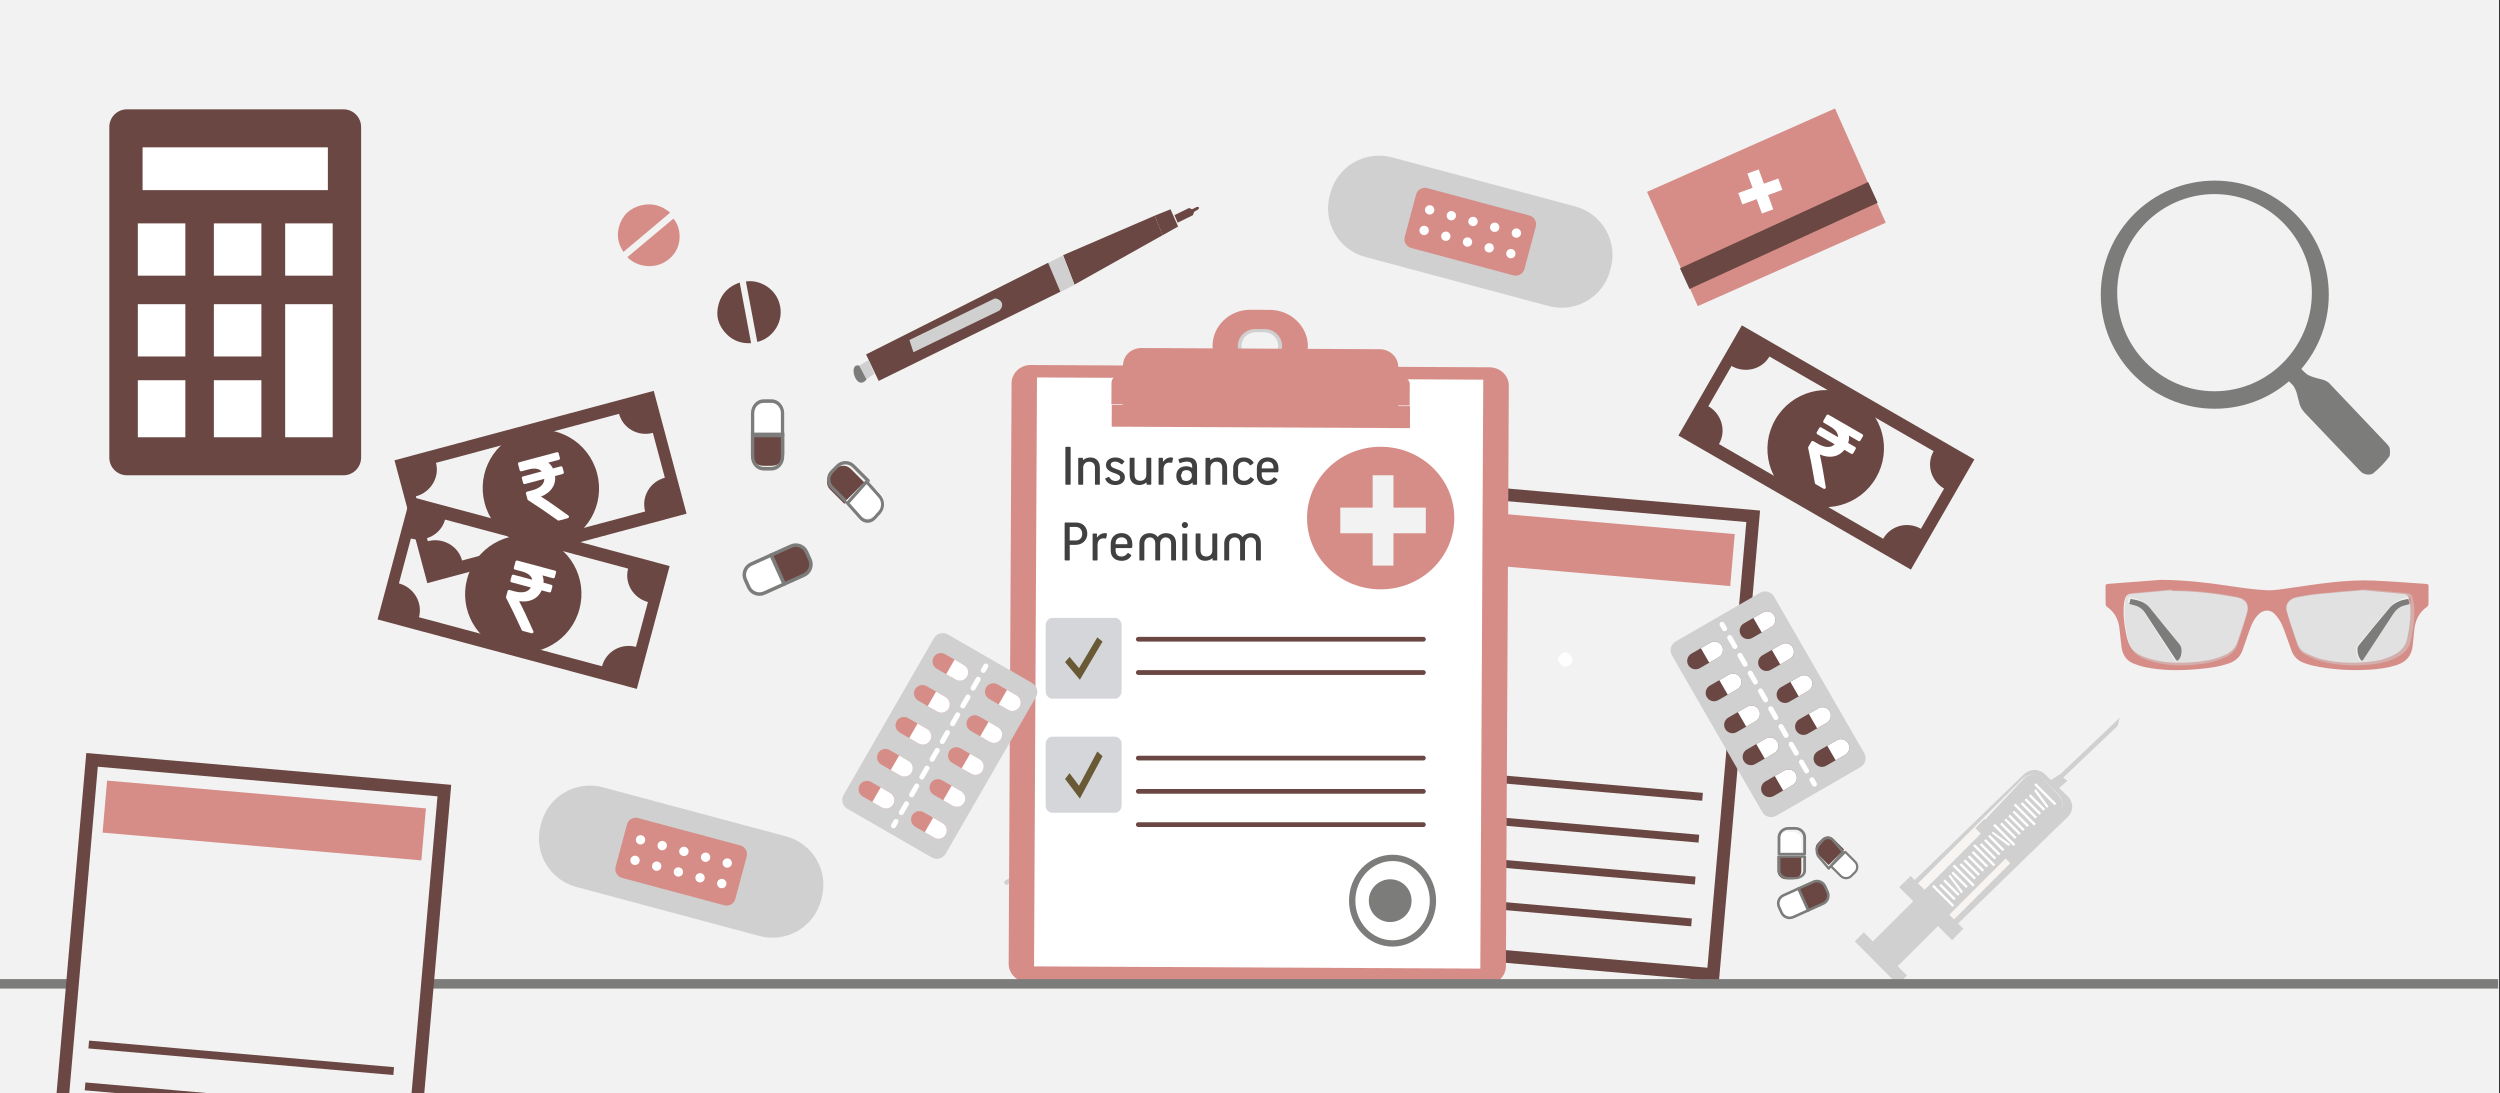 <svg width="526" height="230" xmlns="http://www.w3.org/2000/svg" xmlns:xlink="http://www.w3.org/1999/xlink" overflow="hidden"><rect width="100%" height="100%" fill="#333333" stroke="none"/><defs><clipPath id="clip0"><path d="M0 0 526 0 526 230 0 230Z" fill-rule="evenodd" clip-rule="evenodd"/></clipPath><clipPath id="clip1"><path d="M382.281 85.855 394.312 92.791 387.297 104.924 375.266 97.988Z" fill-rule="evenodd" clip-rule="evenodd"/></clipPath><clipPath id="clip2"><path d="M382.281 85.855 394.312 92.791 387.297 104.924 375.266 97.988Z" fill-rule="evenodd" clip-rule="evenodd"/></clipPath><clipPath id="clip3"><path d="M382.281 85.855 394.312 92.791 387.297 104.924 375.266 97.988Z" fill-rule="evenodd" clip-rule="evenodd"/></clipPath><clipPath id="clip4"><path d="M106.109 117.213 119.527 120.803 115.896 134.336 102.477 130.746Z" fill-rule="evenodd" clip-rule="evenodd"/></clipPath><clipPath id="clip5"><path d="M106.109 117.213 119.527 120.803 115.896 134.336 102.477 130.746Z" fill-rule="evenodd" clip-rule="evenodd"/></clipPath><clipPath id="clip6"><path d="M106.109 117.213 119.527 120.803 115.896 134.336 102.477 130.746Z" fill-rule="evenodd" clip-rule="evenodd"/></clipPath><clipPath id="clip7"><path d="M106.488 97.997 119.907 94.407 123.538 107.94 110.12 111.53Z" fill-rule="evenodd" clip-rule="evenodd"/></clipPath><clipPath id="clip8"><path d="M106.488 97.997 119.907 94.407 123.538 107.94 110.12 111.53Z" fill-rule="evenodd" clip-rule="evenodd"/></clipPath><clipPath id="clip9"><path d="M106.488 97.997 119.907 94.407 123.538 107.94 110.12 111.53Z" fill-rule="evenodd" clip-rule="evenodd"/></clipPath></defs><g clip-path="url(#clip0)"><rect x="0" y="0" width="525.239" height="230" fill="#FFFFFF" transform="scale(1.001 1)"/><rect x="0" y="0" width="525.239" height="230" fill="#F2F2F2" transform="scale(1.001 1)"/><rect x="0" y="0" width="74.275" height="96.808" stroke="#6A4742" stroke-width="2.663" stroke-miterlimit="8" fill="#F2F2F2" transform="matrix(0.998 0.087 -0.087 0.996 294.746 102.167)"/><rect x="0" y="0" width="67.211" height="10.986" fill="#D68D87" transform="matrix(0.998 0.087 -0.087 0.996 297.915 106.527)"/><path d="M0 0 64.294 0" stroke="#6A4742" stroke-width="1.664" stroke-miterlimit="8" fill="none" fill-rule="evenodd" transform="matrix(0.998 0.087 -0.087 0.996 294.05 162.055)"/><path d="M0 0 64.294 0" stroke="#6A4742" stroke-width="1.664" stroke-miterlimit="8" fill="none" fill-rule="evenodd" transform="matrix(0.998 0.087 -0.087 0.996 293.278 170.864)"/><path d="M0 0 64.294 0" stroke="#6A4742" stroke-width="1.664" stroke-miterlimit="8" fill="none" fill-rule="evenodd" transform="matrix(0.998 0.087 -0.087 0.996 292.506 179.673)"/><path d="M0 0 64.294 0" stroke="#6A4742" stroke-width="1.664" stroke-miterlimit="8" fill="none" fill-rule="evenodd" transform="matrix(0.998 0.087 -0.087 0.996 291.734 188.482)"/><path d="M0 0 55.924 0" stroke="#D0D0D0" stroke-width="0.999" stroke-linecap="round" stroke-linejoin="round" stroke-miterlimit="10" fill="none" fill-rule="evenodd" transform="matrix(0.894 -0.451 0.45 0.893 211.783 185.655)"/><path d="M100.412 129.847C4.004 129.847 4.004 129.847 4.004 129.847 1.802 129.847 0 128.116 0 126 0 3.847 0 3.847 0 3.847 0 1.731 1.802 0 4.004 0 100.412 0 100.412 0 100.412 0 102.715 0 104.517 1.731 104.517 3.847 104.517 126 104.517 126 104.517 126 104.517 128.116 102.715 129.847 100.412 129.847" fill="#D68D87" fill-rule="evenodd" transform="matrix(1.001 0.005 -0.005 1 212.854 76.778)"/><rect x="0" y="0" width="85.273" height="113.717" fill="#F3EEDD" transform="matrix(1.001 0.005 -0.005 1 222.428 85.066)"/><rect x="0" y="0" width="93.8" height="123.912" fill="#FFFFFF" transform="matrix(1.001 0.005 -0.005 1 218.184 79.414)"/><path d="M9.222 9.332C7.518 9.332 7.518 9.332 7.518 9.332 5.814 9.332 4.511 7.985 4.511 6.35 4.511 4.714 5.814 3.464 7.518 3.464 9.222 3.464 9.222 3.464 9.222 3.464 10.926 3.464 12.229 4.714 12.229 6.35 12.229 7.985 10.926 9.332 9.222 9.332M10.124 0C6.616 0 6.616 0 6.616 0 3.007 0 0 2.886 0 6.35 0 9.91 3.007 12.7 6.616 12.7 10.124 12.7 10.124 12.7 10.124 12.7 13.732 12.7 16.739 9.91 16.739 6.35 16.739 2.886 13.732 0 10.124 0" fill="#D0D0D0" fill-rule="evenodd" transform="matrix(1.001 0.005 -0.005 1 256.731 66.388)"/><path d="M12.019 0C7.912 0 7.912 0 7.912 0 3.506 0 0 3.471 0 7.616 0 11.858 3.506 15.329 7.912 15.329 12.019 15.329 12.019 15.329 12.019 15.329 16.426 15.329 20.032 11.858 20.032 7.616 20.032 3.471 16.426 0 12.019 0M10.917 11.183C9.014 11.183 9.014 11.183 9.014 11.183 6.911 11.183 5.308 9.641 5.308 7.616 5.308 5.688 6.911 4.049 9.014 4.049 10.917 4.049 10.917 4.049 10.917 4.049 13.021 4.049 14.623 5.688 14.623 7.616 14.623 9.641 13.021 11.183 10.917 11.183" fill="#D68D87" fill-rule="evenodd" transform="matrix(1.001 0.005 -0.005 1 255.159 65.134)"/><rect x="0" y="0" width="62.692" height="4.634" fill="#D68D87" transform="matrix(1.001 0.005 -0.005 1 233.921 85.136)"/><path d="M62.692 6.06C0 6.06 0 6.06 0 6.06 0 1.635 0 1.635 0 1.635 0 0.673 0.701 0 1.702 0 60.989 0 60.989 0 60.989 0 61.89 0 62.692 0.673 62.692 1.635L62.692 6.06Z" fill="#D68D87" fill-rule="evenodd" transform="matrix(1.001 0.005 -0.005 1 233.869 78.952)"/><path d="M57.869 14.393C0 14.393 0 14.393 0 14.393 0 3.742 0 3.742 0 3.742 0 1.631 1.702 0 3.905 0 53.964 0 53.964 0 53.964 0 56.067 0 57.869 1.631 57.869 3.742L57.869 14.393Z" fill="#D68D87" fill-rule="evenodd" transform="matrix(1.001 0.005 -0.005 1 236.287 73.205)"/><rect x="0" y="0" width="57.869" height="4.411" fill="#D68D87" transform="matrix(1.001 0.005 -0.005 1 236.314 83.218)"/><path d="M0 15C-3.941e-15 6.716 6.93 0 15.478 0 24.026-3.8194e-15 30.955 6.716 30.955 15 30.955 23.284 24.026 30 15.478 30 6.93 30-5.9115e-15 23.284 0 15Z" fill="#D68D87" fill-rule="evenodd" transform="matrix(1.001 0 -0 1 275 94)"/><path d="M14.61 17C1.366 17 1.366 17 1.366 17 0.631 17 0 16.25 0 15.375 0 1.625 0 1.625 0 1.625 0 0.75 0.631 0 1.366 0 14.61 0 14.61 0 14.61 0 15.346 0 15.977 0.75 15.977 1.625 15.977 15.375 15.977 15.375 15.977 15.375 15.977 16.25 15.346 17 14.61 17" fill="#D4D6D9" fill-rule="evenodd" transform="matrix(1.001 0 -0 1 220 130)"/><path d="M6.873 0.102 3.027 6.586 1.031 4.21 0.087 5.309 3.203 9.018 7.961 0.997Z" fill="#695934" fill-rule="evenodd" transform="matrix(1.001 0 -0 1 224 134)"/><path d="M0 0 59.921 0" stroke="#6A4742" stroke-width="0.999" stroke-linecap="round" stroke-linejoin="round" stroke-miterlimit="10" fill="none" fill-rule="evenodd" transform="matrix(1.001 0 -0 1 239.5 134.5)"/><path d="M0 0 59.921 0" stroke="#6A4742" stroke-width="0.999" stroke-linecap="round" stroke-linejoin="round" stroke-miterlimit="10" fill="none" fill-rule="evenodd" transform="matrix(1.001 0 -0 1 239.5 141.5)"/><path d="M14.61 16C1.366 16 1.366 16 1.366 16 0.631 16 0 15.294 0 14.471 0 1.529 0 1.529 0 1.529 0 0.706 0.631 0 1.366 0 14.61 0 14.61 0 14.61 0 15.346 0 15.977 0.706 15.977 1.529 15.977 14.471 15.977 14.471 15.977 14.471 15.977 15.294 15.346 16 14.61 16" fill="#D4D6D9" fill-rule="evenodd" transform="matrix(1.001 0 -0 1 220 155)"/><path d="M6.873 0.114 3.027 7.318 1.031 4.677 0.087 5.899 3.203 10.021 7.961 1.108Z" fill="#695934" fill-rule="evenodd" transform="matrix(1.001 0 -0 1 224 158)"/><path d="M0 0 59.921 0" stroke="#6A4742" stroke-width="0.999" stroke-linecap="round" stroke-linejoin="round" stroke-miterlimit="10" fill="none" fill-rule="evenodd" transform="matrix(1.001 0 -0 1 239.5 159.5)"/><path d="M0 0 59.921 0" stroke="#6A4742" stroke-width="0.999" stroke-linecap="round" stroke-linejoin="round" stroke-miterlimit="10" fill="none" fill-rule="evenodd" transform="matrix(1.001 0 -0 1 239.5 166.5)"/><path d="M0 0 59.921 0" stroke="#6A4742" stroke-width="0.999" stroke-linecap="round" stroke-linejoin="round" stroke-miterlimit="10" fill="none" fill-rule="evenodd" transform="matrix(1.001 0 -0 1 239.5 173.5)"/><path d="M0 9C-2.16119e-15 4.029 3.8 0 8.488 0 13.175-2.29165e-15 16.975 4.029 16.975 9 16.975 13.971 13.175 18 8.488 18 3.8 18-3.24179e-15 13.971 0 9Z" stroke="#7C7C7B" stroke-width="1.331" stroke-miterlimit="8" fill="none" fill-rule="evenodd" transform="matrix(1.001 0 -0 1 284.5 180.5)"/><path d="M0 4.5C-1.14416e-15 2.015 2.012 0 4.493 0 6.975-1.14582e-15 8.987 2.015 8.987 4.5 8.987 6.985 6.975 9 4.493 9 2.012 9-1.71624e-15 6.985 0 4.5Z" fill="#7C7C7B" fill-rule="evenodd" transform="matrix(1.001 0 -0 1 288 185)"/><path d="M0 6.803 6.803 6.803 6.803 0 11.171 0 11.171 6.803 17.974 6.803 17.974 12.197 11.171 12.197 11.171 19 6.803 19 6.803 12.197 0 12.197Z" fill="#F2F2F2" fill-rule="evenodd" transform="matrix(1.001 0 -0 1 282 100)"/><path d="M11.955 19.054C11.593 19.056 11.298 19.159 11.07 19.364 10.842 19.568 10.725 19.862 10.717 20.247L10.717 20.493 13.179 20.493 13.179 20.234C13.178 19.901 13.074 19.623 12.867 19.401 12.659 19.178 12.355 19.063 11.955 19.054ZM24.846 18.251 25.644 18.251C25.732 18.249 25.775 18.292 25.773 18.381L25.773 23.806C25.773 23.85 25.765 23.881 25.748 23.898 25.732 23.915 25.701 23.924 25.657 23.923L24.859 23.923C24.819 23.923 24.788 23.913 24.765 23.894 24.742 23.875 24.73 23.845 24.73 23.807L24.731 18.381C24.731 18.292 24.769 18.249 24.846 18.251ZM27.651 18.24 28.448 18.24C28.493 18.24 28.523 18.25 28.54 18.269 28.557 18.289 28.565 18.318 28.564 18.357L28.564 21.821C28.562 22.197 28.66 22.502 28.859 22.734 29.058 22.966 29.372 23.085 29.802 23.092 30.18 23.085 30.48 22.966 30.701 22.736 30.921 22.505 31.034 22.205 31.039 21.836L31.039 18.37C31.039 18.325 31.049 18.292 31.069 18.271 31.09 18.25 31.123 18.24 31.168 18.24L31.952 18.24C31.991 18.24 32.022 18.25 32.045 18.269 32.068 18.289 32.08 18.318 32.081 18.357L32.081 23.793C32.081 23.881 32.042 23.925 31.965 23.922L31.206 23.922C31.162 23.923 31.131 23.912 31.114 23.892 31.097 23.871 31.089 23.838 31.09 23.794L31.09 23.457 31.051 23.444C30.843 23.631 30.599 23.769 30.32 23.857 30.041 23.945 29.778 23.989 29.531 23.988 28.89 23.978 28.398 23.78 28.055 23.394 27.712 23.007 27.538 22.489 27.535 21.839L27.535 18.382 27.535 18.37C27.535 18.325 27.545 18.292 27.564 18.271 27.584 18.25 27.613 18.24 27.651 18.24ZM35.746 18.175C36.093 18.179 36.408 18.252 36.693 18.395 36.978 18.538 37.203 18.727 37.369 18.964L37.408 18.964C37.584 18.733 37.82 18.545 38.114 18.4 38.409 18.255 38.744 18.18 39.121 18.175 39.841 18.186 40.375 18.387 40.724 18.78 41.073 19.172 41.247 19.691 41.245 20.336L41.245 23.793C41.245 23.881 41.207 23.924 41.13 23.922L40.332 23.922C40.288 23.922 40.257 23.913 40.24 23.893 40.224 23.874 40.216 23.845 40.216 23.806L40.216 20.336C40.217 19.988 40.122 19.693 39.931 19.449 39.74 19.205 39.449 19.078 39.056 19.067 38.721 19.079 38.448 19.21 38.236 19.459 38.025 19.707 37.916 20 37.909 20.336L37.909 23.793C37.91 23.838 37.902 23.871 37.885 23.892 37.868 23.912 37.838 23.923 37.794 23.922L37.009 23.922C36.921 23.922 36.878 23.884 36.88 23.806L36.88 20.336C36.882 19.988 36.792 19.693 36.608 19.449 36.425 19.205 36.137 19.078 35.746 19.067 35.365 19.079 35.077 19.207 34.881 19.454 34.685 19.7 34.587 19.994 34.586 20.336L34.586 23.793C34.587 23.838 34.579 23.871 34.562 23.892 34.545 23.912 34.515 23.923 34.471 23.922L33.673 23.922C33.634 23.922 33.603 23.913 33.58 23.893 33.557 23.874 33.545 23.845 33.545 23.806L33.545 20.336C33.548 19.702 33.74 19.186 34.119 18.789 34.498 18.392 35.04 18.188 35.746 18.175ZM17.912 18.175C18.259 18.179 18.574 18.252 18.859 18.395 19.144 18.538 19.37 18.727 19.535 18.964L19.574 18.964C19.75 18.733 19.986 18.545 20.28 18.4 20.575 18.255 20.91 18.18 21.287 18.175 22.007 18.186 22.541 18.387 22.89 18.78 23.239 19.172 23.413 19.691 23.411 20.336L23.411 23.793C23.411 23.881 23.373 23.924 23.296 23.922L22.498 23.922C22.454 23.922 22.424 23.913 22.407 23.893 22.39 23.874 22.382 23.845 22.383 23.806L22.383 20.336C22.383 19.988 22.288 19.693 22.097 19.449 21.906 19.205 21.615 19.078 21.223 19.067 20.887 19.079 20.614 19.21 20.402 19.459 20.191 19.707 20.082 20 20.075 20.336L20.075 23.793C20.076 23.838 20.068 23.871 20.051 23.892 20.034 23.912 20.004 23.923 19.96 23.922L19.175 23.922C19.087 23.922 19.044 23.884 19.047 23.806L19.047 20.336C19.048 19.988 18.958 19.693 18.774 19.449 18.591 19.205 18.303 19.078 17.912 19.067 17.531 19.079 17.243 19.207 17.047 19.454 16.851 19.7 16.753 19.994 16.752 20.336L16.752 23.793C16.753 23.838 16.745 23.871 16.728 23.892 16.711 23.912 16.681 23.923 16.637 23.922L15.839 23.922C15.8 23.922 15.769 23.913 15.746 23.893 15.723 23.874 15.711 23.845 15.711 23.806L15.711 20.336C15.715 19.702 15.906 19.186 16.285 18.789 16.664 18.392 17.206 18.188 17.912 18.175ZM8.442 18.175C8.498 18.175 8.562 18.178 8.635 18.185 8.707 18.191 8.759 18.201 8.79 18.214 8.852 18.233 8.891 18.257 8.905 18.287 8.92 18.317 8.92 18.357 8.905 18.408L8.751 19.171C8.737 19.239 8.713 19.28 8.682 19.294 8.65 19.307 8.617 19.309 8.583 19.3 8.452 19.274 8.328 19.261 8.21 19.261 7.734 19.27 7.398 19.411 7.204 19.682 7.009 19.953 6.915 20.301 6.922 20.724L6.922 23.793C6.922 23.881 6.883 23.924 6.806 23.922L6.009 23.922C5.97 23.922 5.939 23.913 5.916 23.893 5.893 23.874 5.881 23.845 5.88 23.806L5.88 18.382C5.88 18.294 5.919 18.251 5.996 18.253L6.665 18.253C6.753 18.253 6.795 18.292 6.793 18.369L6.793 19.08 6.832 19.08C6.986 18.828 7.206 18.615 7.492 18.444 7.778 18.272 8.094 18.182 8.442 18.175ZM11.955 18.162C12.647 18.173 13.195 18.381 13.6 18.786 14.005 19.192 14.212 19.73 14.221 20.402L14.221 21.01C14.217 21.102 14.189 21.176 14.136 21.233 14.082 21.289 14.025 21.318 13.964 21.32L10.717 21.32 10.717 21.799C10.713 22.16 10.806 22.463 10.998 22.71 11.19 22.956 11.509 23.085 11.955 23.095 12.213 23.093 12.447 23.033 12.656 22.915 12.864 22.798 13.043 22.638 13.192 22.434 13.23 22.383 13.27 22.356 13.311 22.352 13.352 22.348 13.398 22.362 13.449 22.395L13.899 22.706C13.951 22.739 13.986 22.772 14.004 22.805 14.022 22.839 14.021 22.875 14.002 22.914 13.79 23.287 13.507 23.562 13.151 23.738 12.796 23.914 12.406 24.002 11.981 24 11.282 23.992 10.728 23.798 10.318 23.42 9.908 23.041 9.698 22.527 9.689 21.877L9.689 20.402C9.7 19.73 9.912 19.192 10.324 18.786 10.736 18.381 11.28 18.173 11.955 18.162ZM1.067 16.866 1.067 19.716 2.356 19.716C2.762 19.711 3.085 19.582 3.326 19.329 3.567 19.076 3.691 18.73 3.696 18.291 3.697 17.937 3.586 17.615 3.365 17.326 3.143 17.037 2.807 16.883 2.356 16.866ZM0.154 15.935 2.356 15.935C3.116 15.95 3.706 16.176 4.125 16.614 4.545 17.053 4.758 17.616 4.764 18.304 4.75 18.962 4.524 19.511 4.084 19.95 3.644 20.389 3.072 20.617 2.369 20.634L1.067 20.634 1.08 23.767C1.08 23.87 1.029 23.922 0.926 23.922L0.154 23.922C0.108 23.922 0.071 23.91 0.043 23.885 0.015 23.861 0.001 23.826 0 23.78L0 16.078C0 15.985 0.051 15.938 0.154 15.935ZM25.258 15.831C25.449 15.835 25.608 15.895 25.733 16.012 25.858 16.129 25.923 16.28 25.928 16.465 25.923 16.645 25.858 16.797 25.735 16.92 25.61 17.043 25.456 17.108 25.271 17.113 25.086 17.109 24.934 17.048 24.814 16.93 24.693 16.811 24.631 16.657 24.627 16.465 24.631 16.286 24.693 16.137 24.812 16.017 24.931 15.898 25.079 15.835 25.258 15.831ZM25.581 4.918C25.229 4.925 24.95 5.034 24.746 5.246L24.434 6.058 24.695 6.865C24.874 7.079 25.173 7.189 25.594 7.197 25.946 7.19 26.224 7.081 26.428 6.87 26.632 6.66 26.737 6.389 26.741 6.059 26.742 5.733 26.649 5.464 26.46 5.25 26.272 5.037 25.979 4.926 25.581 4.918ZM42.669 3.119C42.307 3.121 42.012 3.224 41.784 3.428 41.556 3.633 41.439 3.927 41.431 4.311L41.431 4.557 43.893 4.557 43.893 4.298C43.892 3.966 43.788 3.688 43.581 3.465 43.373 3.243 43.069 3.127 42.669 3.119ZM13.78 2.305 14.578 2.305C14.622 2.305 14.652 2.314 14.669 2.334 14.686 2.353 14.694 2.382 14.694 2.421L14.694 5.885C14.691 6.262 14.789 6.566 14.988 6.798 15.187 7.03 15.501 7.15 15.931 7.157 16.309 7.15 16.609 7.031 16.83 6.8 17.05 6.57 17.163 6.27 17.168 5.901L17.168 2.434C17.168 2.389 17.178 2.356 17.199 2.336 17.219 2.315 17.252 2.304 17.297 2.305L18.081 2.305C18.12 2.305 18.151 2.314 18.174 2.334 18.197 2.353 18.209 2.383 18.21 2.421L18.21 7.858C18.21 7.946 18.171 7.989 18.094 7.987L17.335 7.987C17.291 7.987 17.261 7.977 17.244 7.956 17.227 7.936 17.218 7.903 17.219 7.858L17.219 7.522 17.18 7.509C16.972 7.696 16.728 7.833 16.449 7.921 16.17 8.01 15.907 8.053 15.66 8.052 15.019 8.043 14.527 7.845 14.184 7.459 13.841 7.072 13.667 6.554 13.664 5.903L13.664 2.446 13.665 2.434C13.665 2.389 13.674 2.356 13.694 2.335 13.713 2.315 13.742 2.304 13.78 2.305ZM32.157 2.253C32.798 2.262 33.29 2.46 33.633 2.846 33.976 3.232 34.149 3.75 34.152 4.401L34.152 7.857C34.152 7.946 34.114 7.989 34.036 7.987L33.239 7.987C33.195 7.987 33.164 7.977 33.148 7.958 33.131 7.938 33.123 7.909 33.123 7.87L33.123 4.413C33.126 4.038 33.028 3.734 32.829 3.502 32.63 3.271 32.316 3.151 31.886 3.145 31.508 3.152 31.208 3.27 30.987 3.501 30.767 3.731 30.654 4.031 30.649 4.401L30.649 7.857C30.651 7.946 30.608 7.989 30.52 7.987L29.736 7.987C29.697 7.987 29.666 7.977 29.643 7.958 29.62 7.938 29.608 7.909 29.607 7.87L29.607 2.447C29.607 2.358 29.646 2.315 29.723 2.317L30.482 2.317C30.526 2.317 30.556 2.327 30.573 2.348 30.59 2.369 30.598 2.402 30.597 2.447L30.597 2.783 30.636 2.796C30.844 2.609 31.088 2.472 31.367 2.384 31.647 2.296 31.91 2.252 32.157 2.253ZM10.629 2.253C10.988 2.246 11.331 2.305 11.658 2.431 11.986 2.556 12.274 2.751 12.522 3.015 12.553 3.048 12.565 3.083 12.556 3.12 12.547 3.158 12.523 3.196 12.483 3.235L12.136 3.637C12.092 3.688 12.046 3.712 11.998 3.708 11.95 3.704 11.898 3.676 11.84 3.624 11.664 3.467 11.47 3.344 11.258 3.255 11.045 3.166 10.832 3.12 10.616 3.119 10.329 3.121 10.104 3.178 9.939 3.292 9.775 3.405 9.691 3.564 9.688 3.766 9.691 3.952 9.763 4.106 9.904 4.228 10.045 4.35 10.24 4.455 10.487 4.543 10.831 4.662 11.168 4.79 11.498 4.928 11.829 5.065 12.104 5.251 12.323 5.485 12.542 5.719 12.655 6.04 12.663 6.448 12.66 6.894 12.484 7.27 12.134 7.575 11.785 7.88 11.283 8.039 10.629 8.052 10.163 8.052 9.742 7.948 9.367 7.738 8.992 7.529 8.713 7.211 8.531 6.784 8.517 6.752 8.515 6.723 8.523 6.699 8.53 6.674 8.55 6.655 8.582 6.642L9.238 6.344C9.277 6.326 9.309 6.326 9.334 6.342 9.36 6.359 9.38 6.381 9.392 6.409 9.523 6.658 9.702 6.853 9.928 6.995 10.155 7.137 10.414 7.209 10.707 7.212 10.989 7.206 11.22 7.133 11.398 6.995 11.576 6.856 11.668 6.687 11.673 6.486 11.671 6.284 11.598 6.125 11.456 6.009 11.313 5.892 11.115 5.788 10.861 5.696 10.583 5.599 10.276 5.485 9.942 5.354 9.607 5.224 9.317 5.042 9.072 4.808 8.826 4.574 8.697 4.253 8.685 3.844 8.702 3.32 8.899 2.925 9.275 2.66 9.651 2.395 10.103 2.259 10.629 2.253ZM5.406 2.253C6.047 2.262 6.539 2.46 6.882 2.846 7.225 3.232 7.398 3.75 7.401 4.401L7.401 7.857C7.401 7.946 7.363 7.989 7.286 7.987L6.488 7.987C6.444 7.987 6.414 7.977 6.397 7.958 6.38 7.938 6.372 7.909 6.373 7.87L6.373 4.413C6.375 4.038 6.277 3.734 6.078 3.502 5.879 3.271 5.565 3.151 5.135 3.145 4.757 3.152 4.457 3.27 4.236 3.501 4.016 3.731 3.903 4.031 3.898 4.401L3.898 7.857C3.9 7.946 3.857 7.989 3.769 7.987L2.985 7.987C2.946 7.987 2.915 7.977 2.892 7.958 2.869 7.938 2.857 7.909 2.856 7.87L2.856 2.447C2.856 2.358 2.895 2.315 2.972 2.317L3.731 2.317C3.775 2.317 3.806 2.327 3.822 2.348 3.839 2.369 3.847 2.402 3.847 2.447L3.847 2.783 3.885 2.796C4.094 2.609 4.337 2.472 4.617 2.384 4.896 2.296 5.159 2.252 5.406 2.253ZM37.688 2.24C38.111 2.245 38.486 2.328 38.81 2.489 39.136 2.649 39.422 2.894 39.672 3.222 39.704 3.27 39.717 3.321 39.709 3.375 39.701 3.429 39.672 3.473 39.62 3.507L39.17 3.857C39.106 3.901 39.05 3.914 39.002 3.896 38.954 3.878 38.911 3.839 38.873 3.779 38.729 3.565 38.551 3.404 38.34 3.295 38.13 3.186 37.904 3.132 37.663 3.132 37.291 3.138 36.997 3.254 36.782 3.48 36.566 3.705 36.456 3.999 36.452 4.362L36.452 5.968C36.457 6.324 36.572 6.61 36.796 6.826 37.021 7.043 37.322 7.154 37.701 7.16 38.03 7.154 38.296 7.081 38.5 6.941 38.703 6.801 38.879 6.628 39.028 6.422 39.054 6.391 39.083 6.378 39.115 6.384 39.147 6.391 39.182 6.407 39.221 6.435L39.646 6.745C39.728 6.797 39.774 6.846 39.785 6.893 39.795 6.94 39.783 6.985 39.749 7.03 39.486 7.413 39.178 7.682 38.823 7.838 38.469 7.995 38.099 8.07 37.714 8.065 37.016 8.058 36.462 7.868 36.052 7.492 35.642 7.117 35.432 6.596 35.423 5.929L35.423 4.44C35.436 3.741 35.651 3.2 36.068 2.815 36.485 2.431 37.025 2.239 37.688 2.24ZM22.312 2.24C22.369 2.24 22.433 2.243 22.506 2.25 22.578 2.256 22.63 2.266 22.66 2.279 22.723 2.297 22.762 2.321 22.776 2.351 22.791 2.381 22.791 2.422 22.776 2.473L22.622 3.235C22.607 3.304 22.584 3.345 22.552 3.358 22.52 3.372 22.488 3.374 22.454 3.365 22.323 3.339 22.199 3.326 22.081 3.326 21.604 3.335 21.269 3.475 21.075 3.747 20.88 4.018 20.786 4.365 20.793 4.789L20.793 7.857C20.793 7.946 20.754 7.989 20.677 7.987L19.88 7.987C19.84 7.987 19.809 7.977 19.786 7.958 19.763 7.938 19.752 7.909 19.751 7.87L19.751 2.447C19.751 2.358 19.79 2.315 19.867 2.317L20.535 2.317C20.623 2.317 20.666 2.356 20.664 2.434L20.664 3.145 20.703 3.145C20.857 2.892 21.077 2.68 21.363 2.508 21.649 2.336 21.965 2.247 22.312 2.24ZM42.669 2.227C43.361 2.238 43.909 2.446 44.314 2.851 44.719 3.256 44.926 3.795 44.935 4.467L44.935 5.074C44.931 5.166 44.903 5.241 44.85 5.297 44.796 5.354 44.739 5.383 44.678 5.384L41.431 5.384 41.431 5.864C41.427 6.224 41.52 6.528 41.712 6.774 41.904 7.021 42.222 7.15 42.669 7.16 42.927 7.158 43.161 7.098 43.37 6.98 43.578 6.863 43.757 6.702 43.906 6.499 43.944 6.448 43.984 6.42 44.025 6.416 44.066 6.412 44.112 6.427 44.163 6.46L44.613 6.771C44.665 6.803 44.7 6.836 44.718 6.87 44.736 6.904 44.735 6.94 44.716 6.979 44.504 7.352 44.221 7.627 43.865 7.803 43.51 7.979 43.12 8.066 42.694 8.065 41.996 8.056 41.441 7.863 41.032 7.484 40.622 7.106 40.412 6.591 40.403 5.942L40.403 4.467C40.414 3.795 40.626 3.256 41.038 2.851 41.45 2.446 41.994 2.238 42.669 2.227ZM25.774 2.227C26.553 2.234 27.094 2.42 27.398 2.785 27.702 3.149 27.847 3.65 27.834 4.285L27.834 7.858C27.834 7.946 27.796 7.989 27.718 7.987L27.011 7.987C26.967 7.986 26.936 7.975 26.919 7.955 26.902 7.934 26.894 7.911 26.895 7.884L26.895 7.535 26.856 7.522C26.663 7.714 26.45 7.853 26.215 7.939 25.981 8.025 25.722 8.067 25.439 8.065 24.799 8.057 24.311 7.874 23.976 7.517 23.64 7.16 23.471 6.683 23.469 6.085L23.469 6.085C23.471 5.515 23.648 5.045 24 4.677 24.352 4.308 24.871 4.117 25.555 4.104 25.764 4.105 25.982 4.133 26.209 4.19 26.437 4.247 26.623 4.33 26.767 4.44L26.805 4.427 26.805 4.13C26.808 3.787 26.719 3.533 26.536 3.367 26.354 3.201 26.061 3.118 25.658 3.119 25.482 3.121 25.261 3.152 24.994 3.211 24.728 3.27 24.507 3.343 24.331 3.43 24.241 3.469 24.177 3.443 24.138 3.352L23.919 2.783C23.907 2.743 23.906 2.709 23.918 2.679 23.929 2.65 23.951 2.628 23.984 2.615 24.222 2.497 24.501 2.403 24.821 2.334 25.14 2.264 25.458 2.229 25.774 2.227ZM0.309 0 1.106 0C1.152 0.001 1.189 0.012 1.217 0.036 1.245 0.059 1.26 0.09 1.261 0.129L1.261 7.832C1.261 7.935 1.209 7.987 1.106 7.987L0.309 7.987C0.263 7.987 0.226 7.974 0.198 7.95 0.17 7.925 0.155 7.89 0.155 7.845L0.155 0.142C0.155 0.05 0.206 0.002 0.309 0Z" fill="#404040" fill-rule="evenodd" transform="matrix(1.001 0 -0 1 224 94)"/><path d="M11.128 61.001 10.564 61.001C4.73 61.001 0 56.271 0 50.437L0 10.564C0 4.73 4.73 0 10.564 0L11.129 0C16.963 0 21.693 4.73 21.693 10.564L21.693 50.436C21.693 56.271 16.963 61.001 11.128 61.001Z" fill="#D0D0D0" fill-rule="evenodd" transform="matrix(0.259 -0.966 -0.967 -0.259 336.033 67.13)"/><path d="M11.134 26.047 1.9 26.047C0.851 26.047 0 25.196 0 24.147L0 1.9C0 0.851 0.851 0 1.9 0L11.134 0C12.183 0 13.034 0.851 13.034 1.9L13.034 24.147C13.034 25.197 12.183 26.047 11.134 26.047Z" fill="#D68D87" fill-rule="evenodd" transform="matrix(0.259 -0.966 -0.967 -0.259 320.251 58.426)"/><path d="M0.984 1.967C0.207 1.967-0.271 1.1 0.166 0.437 0.498-0.066 1.232-0.16 1.68 0.288 2.288 0.878 1.88 1.967 0.984 1.967Z" fill="#FFFFFF" fill-rule="evenodd" transform="matrix(0.259 -0.966 -0.967 -0.259 318.581 54.57)"/><path d="M0.984 1.969C0.441 1.969 0 1.53 0 0.985 0 0.105 1.078-0.328 1.679 0.29 2.292 0.885 1.872 1.969 0.984 1.969Z" fill="#FFFFFF" fill-rule="evenodd" transform="matrix(0.259 -0.966 -0.967 -0.259 319.744 50.244)"/><path d="M0.984 1.969C0.447 1.969 0 1.529 0 0.985 0 0.117 1.059-0.332 1.68 0.289 2.297 0.906 1.856 1.969 0.984 1.969Z" fill="#FFFFFF" fill-rule="evenodd" transform="matrix(0.259 -0.966 -0.967 -0.259 314.021 53.35)"/><path d="M0.984 1.968C0.449 1.968 0 1.533 0 0.984 0 0.107 1.067-0.327 1.679 0.288 2.299 0.909 1.851 1.968 0.984 1.968Z" fill="#FFFFFF" fill-rule="evenodd" transform="matrix(0.259 -0.966 -0.967 -0.259 315.181 49.024)"/><path d="M0.985 1.967C0.2 1.967-0.27 1.086 0.167 0.437 0.504-0.072 1.239-0.155 1.681 0.287 2.297 0.903 1.86 1.967 0.985 1.967Z" fill="#FFFFFF" fill-rule="evenodd" transform="matrix(0.259 -0.966 -0.967 -0.259 309.458 52.13)"/><path d="M0.979 1.968C-0.108 1.968-0.37 0.472 0.602 0.075 1.165-0.159 1.822 0.176 1.943 0.792 2.064 1.413 1.587 1.968 0.979 1.968Z" fill="#FFFFFF" fill-rule="evenodd" transform="matrix(0.259 -0.966 -0.967 -0.259 310.621 47.798)"/><path d="M0.984 1.967C0.429 1.967 0 1.514 0 0.983 0 0.11 1.063-0.329 1.68 0.288 2.299 0.907 1.856 1.967 0.984 1.967Z" fill="#FFFFFF" fill-rule="evenodd" transform="matrix(0.259 -0.966 -0.967 -0.259 304.898 50.909)"/><path d="M0.984 1.964C0.44 1.964 0 1.524 0 0.98 0-0.071 1.476-0.398 1.893 0.604 2.163 1.265 1.673 1.964 0.984 1.964Z" fill="#FFFFFF" fill-rule="evenodd" transform="matrix(0.259 -0.966 -0.967 -0.259 306.056 46.582)"/><path d="M0.985 1.967C0.201 1.967-0.27 1.084 0.167 0.437 0.633-0.27 1.76-0.096 1.95 0.79 2.07 1.411 1.595 1.967 0.985 1.967Z" fill="#FFFFFF" fill-rule="evenodd" transform="matrix(0.259 -0.966 -0.967 -0.259 300.335 49.689)"/><path d="M0.985 1.967C0.198 1.967-0.269 1.083 0.167 0.437 0.501-0.07 1.238-0.157 1.681 0.287 2.299 0.92 1.854 1.967 0.985 1.967Z" fill="#FFFFFF" fill-rule="evenodd" transform="matrix(0.259 -0.966 -0.967 -0.259 301.496 45.363)"/><path d="M-4.993-5 0-5 0-1.753C0-0.785-0.827 0-1.847 0L-3.145 0C-4.166 0-4.993-0.785-4.993-1.753L-4.993-5-4.993-5Z" fill="#6A4742" fill-rule="evenodd" transform="matrix(-1.001 -0 -0 1 374 185)"/><path d="M-5.692-5-0.299-5C-0.134-5 0-4.893 0-4.762L0-1.824C0-0.818-1.029 0-2.295 0L-3.697 0C-4.962 0-5.991-0.818-5.991-1.824L-5.991-4.762C-5.991-4.893-5.857-5-5.692-5ZM-0.599-4.524-5.392-4.524-5.392-1.824C-5.392-1.081-4.632-0.476-3.697-0.476L-2.295-0.476C-1.36-0.476-0.599-1.081-0.599-1.824L-0.599-4.524-0.599-4.524Z" fill="#7C7C7B" fill-rule="evenodd" transform="matrix(-1.001 -0 -0 1 374 185)"/><path d="M0 0-4.993 0-4.993-3.247C-4.993-4.215-4.166-5-3.146-5L-1.848-5C-0.827-5-0-4.215-0-3.247L-0 0 0 0Z" fill="#FFFFFF" fill-rule="evenodd" transform="matrix(-1.001 -0 -0 1 374 180)"/><path d="M-3.697-6-2.295-6C-1.029-6 0-5.018 0-3.811L0-0.286C0-0.128-0.134 0-0.299 0L-5.692 0C-5.857 0-5.991-0.128-5.991-0.286L-5.991-3.811C-5.991-5.018-4.962-6-3.697-6ZM-0.599-0.571-0.599-3.811C-0.599-4.703-1.359-5.429-2.294-5.429L-3.696-5.429C-4.631-5.429-5.392-4.703-5.392-3.811L-5.392-0.571-0.599-0.571Z" fill="#7C7C7B" fill-rule="evenodd" transform="matrix(-1.001 -0 -0 1 374 180)"/><path d="M-3.258-6 0-2.737-2.234-0.5C-2.9 0.167-3.979 0.167-4.645-0.5L-5.492-1.348C-6.158-2.015-6.158-3.096-5.492-3.763L-3.258-6Z" fill="#6A4742" fill-rule="evenodd" transform="matrix(1.001 8.75495e-08 8.74228e-08 -1 388 176)"/><path d="M-3.238-7C-3.178-7-3.117-6.973-3.071-6.919L-0.069-3.412C0.023-3.304 0.023-3.129-0.069-3.022L-2.127-0.617C-2.832 0.206-3.978 0.206-4.683-0.617L-5.463-1.529C-6.168-2.352-6.168-3.692-5.463-4.515L-3.405-6.919C-3.359-6.973-3.298-7-3.238-7ZM-0.57-3.217-3.238-6.335-5.129-4.125C-5.65-3.517-5.65-2.527-5.129-1.919L-4.349-1.007C-3.828-0.399-2.981-0.399-2.461-1.007L-0.57-3.217Z" fill="#7C7C7B" fill-rule="evenodd" transform="matrix(1.001 8.75495e-08 8.74228e-08 -1 388 176)"/><path d="M-2.733 0-5.991-3.263-3.758-5.5C-3.092-6.167-2.012-6.167-1.346-5.5L-0.499-4.652C0.166-3.985 0.166-2.904-0.499-2.237L-2.733 0Z" fill="#FFFFFF" fill-rule="evenodd" transform="matrix(1.001 8.75495e-08 8.74228e-08 -1 391 179)"/><path d="M-2.587-6C-2.124-6-1.661-5.824-1.309-5.471L-0.528-4.689C0.176-3.984 0.176-2.836-0.528-2.13L-2.587-0.069C-2.679 0.023-2.828 0.023-2.92-0.069L-5.922-3.076C-6.014-3.168-6.014-3.318-5.922-3.41L-3.864-5.471C-3.512-5.824-3.049-6-2.587-6ZM-2.753-0.57-0.862-2.465C-0.341-2.986-0.341-3.834-0.862-4.355L-1.642-5.137C-2.163-5.658-3.01-5.658-3.531-5.137L-5.422-3.243-2.753-0.57Z" fill="#7C7C7B" fill-rule="evenodd" transform="matrix(1.001 8.75495e-08 8.74228e-08 -1 391 179)"/><path d="M-5.303 0-5.303-5.024-1.859-5.024C-0.832-5.024 0-4.192 0-3.165L0-1.859C0-0.832-0.832-0-1.859-0L-5.303-0-5.303 0Z" fill="#6A4742" fill-rule="evenodd" transform="matrix(0.912 -0.411 -0.411 -0.912 383.217 184.779)"/><path d="M-5.582-5.582-2.138-5.582C-0.959-5.582 0-4.623 0-3.444L0-2.138C0-0.959-0.959 0-2.138 0L-5.582 0C-5.736 0-5.861-0.125-5.861-0.279L-5.861-5.303C-5.861-5.457-5.736-5.582-5.582-5.582ZM-2.138-0.558C-1.267-0.558-0.558-1.267-0.558-2.138L-0.558-3.444C-0.558-4.315-1.267-5.023-2.138-5.023L-5.303-5.023-5.303-0.558-2.138-0.558-2.138-0.558Z" fill="#7C7C7B" fill-rule="evenodd" transform="matrix(0.912 -0.411 -0.411 -0.912 383.357 184.409)"/><path d="M0-5.024 0 0-3.444 0C-4.471 0-5.303-0.832-5.303-1.859L-5.303-3.165C-5.303-4.192-4.471-5.024-3.444-5.024L0-5.024 0-5.024Z" fill="#FFFFFF" fill-rule="evenodd" transform="matrix(0.912 -0.411 -0.411 -0.912 378.378 186.961)"/><path d="M-3.723-5.582-0.279-5.582C-0.125-5.582 0-5.457 0-5.303L0-0.279C0-0.125-0.125 0-0.279 0L-3.723 0C-4.902 0-5.861-0.959-5.861-2.138L-5.861-3.444C-5.861-4.623-4.902-5.582-3.723-5.582ZM-0.558-5.024-3.723-5.024C-4.594-5.024-5.303-4.315-5.303-3.444L-5.303-2.138C-5.303-1.267-4.594-0.558-3.723-0.558L-0.558-0.558-0.558-5.024-0.558-5.024Z" fill="#7C7C7B" fill-rule="evenodd" transform="matrix(0.912 -0.411 -0.411 -0.912 378.518 186.591)"/><path d="M-22.609-42.362-2.154-42.362C-0.964-42.362 0-41.4 0-40.213L0-2.149C0-0.962-0.964 0-2.154 0L-22.609 0C-23.798 0-24.762-0.962-24.762-2.149L-24.762-40.213C-24.762-41.4-23.798-42.362-22.609-42.362Z" fill="#D0D0D0" fill-rule="evenodd" transform="matrix(0.867 -0.5 -0.499 -0.866 372.176 123.646)"/><path d="M-0.531-2.118C-0.238-2.118 0-1.881 0-1.589L0-0.53C0-0.237-0.238 0-0.531 0-0.824 0-1.061-0.237-1.061-0.53L-1.061-1.589C-1.061-1.881-0.824-2.118-0.531-2.118Z" fill="#FFFFFF" fill-rule="evenodd" transform="matrix(0.867 -0.5 -0.499 -0.866 362.521 130.639)"/><path d="M-0.531-33.454C-0.238-33.454 0-33.217 0-32.924L0-30.765C0-30.472-0.238-30.235-0.531-30.235-0.824-30.235-1.061-30.472-1.061-30.765L-1.061-32.924C-1.061-33.217-0.824-33.454-0.531-33.454ZM-0.531-29.135C-0.238-29.135 0-28.898 0-28.605L0-26.445C0-26.153-0.238-25.916-0.531-25.916-0.824-25.916-1.061-26.153-1.061-26.445L-1.061-28.605C-1.061-28.898-0.824-29.135-0.531-29.135ZM-0.531-24.815C-0.238-24.815 0-24.578 0-24.286L0-22.126C0-21.834-0.238-21.596-0.531-21.596-0.824-21.596-1.061-21.834-1.061-22.126L-1.061-24.286C-1.061-24.578-0.824-24.815-0.531-24.815ZM-0.531-20.496C-0.238-20.496 0-20.259 0-19.967L0-17.807C0-17.514-0.238-17.277-0.531-17.277-0.824-17.277-1.061-17.514-1.061-17.807L-1.061-19.967C-1.061-20.259-0.824-20.496-0.531-20.496ZM-0.531-16.177C-0.238-16.177 0-15.94 0-15.647L0-13.487C0-13.195-0.238-12.958-0.531-12.958-0.824-12.958-1.061-13.195-1.061-13.487L-1.061-15.647C-1.061-15.94-0.824-16.177-0.531-16.177ZM-0.531-11.857C-0.238-11.857 0-11.62 0-11.328L0-9.168C0-8.876-0.238-8.639-0.531-8.639-0.824-8.639-1.061-8.876-1.061-9.168L-1.061-11.328C-1.061-11.62-0.824-11.857-0.531-11.857ZM-0.531-7.538C-0.238-7.538 0-7.301 0-7.009L0-4.849C0-4.557-0.238-4.319-0.531-4.319-0.824-4.319-1.061-4.557-1.061-4.849L-1.061-7.009C-1.061-7.301-0.824-7.538-0.531-7.538ZM-0.531-3.219C-0.238-3.219 0-2.982 0-2.689L0-0.53C0-0.237-0.238 0-0.531 0-0.824 0-1.061-0.237-1.061-0.53L-1.061-2.689C-1.061-2.982-0.824-3.219-0.531-3.219Z" fill="#FFFFFF" fill-rule="evenodd" transform="matrix(0.867 -0.5 -0.499 -0.866 364.132 133.425)"/><path d="M-0.531-2.118C-0.238-2.118 0-1.881 0-1.589L0-0.53C0-0.237-0.238 0-0.531 0-0.824 0-1.061-0.237-1.061-0.53L-1.061-1.589C-1.061-1.881-0.824-2.118-0.531-2.118Z" fill="#FFFFFF" fill-rule="evenodd" transform="matrix(0.867 -0.5 -0.499 -0.866 381.427 163.339)"/><path d="M-6.367-3.53-1.769-3.53C-0.792-3.53 0-2.74 0-1.765 0-0.79-0.792 0-1.769 0L-6.367 0C-7.344 0-8.136-0.79-8.136-1.765-8.136-2.74-7.344-3.53-6.367-3.53Z" fill="#6A4742" fill-rule="evenodd" transform="matrix(0.867 -0.5 -0.499 -0.866 361.392 134.345)"/><path d="M-4.068 0-1.769 0C-0.792 0 0-0.79 0-1.765 0-2.74-0.792-3.53-1.769-3.53L-4.068-3.53Z" fill="#FFFFFF" fill-rule="evenodd" transform="matrix(0.867 -0.5 -0.499 -0.866 361.392 134.345)"/><path d="M-6.367-3.53-1.769-3.53C-0.792-3.53 0-2.74 0-1.765 0-0.79-0.792 0-1.769 0L-6.367 0C-7.344 0-8.136-0.79-8.136-1.765-8.136-2.74-7.344-3.53-6.367-3.53Z" fill="#6A4742" fill-rule="evenodd" transform="matrix(0.867 -0.5 -0.499 -0.866 365.28 141.069)"/><path d="M-4.068 0-1.769 0C-0.792 0 0-0.79 0-1.765 0-2.74-0.792-3.53-1.769-3.53L-4.068-3.53Z" fill="#FFFFFF" fill-rule="evenodd" transform="matrix(0.867 -0.5 -0.499 -0.866 365.28 141.069)"/><path d="M-6.367-3.53-1.769-3.53C-0.792-3.53 0-2.74 0-1.765 0-0.79-0.792 0-1.769 0L-6.367 0C-7.344 0-8.136-0.79-8.136-1.765-8.136-2.74-7.344-3.53-6.367-3.53Z" fill="#6A4742" fill-rule="evenodd" transform="matrix(0.867 -0.5 -0.499 -0.866 369.167 147.792)"/><path d="M-4.068 0-1.769 0C-0.792 0 0-0.79 0-1.765 0-2.74-0.792-3.53-1.769-3.53L-4.068-3.53Z" fill="#FFFFFF" fill-rule="evenodd" transform="matrix(0.867 -0.5 -0.499 -0.866 369.167 147.792)"/><path d="M-6.367-3.53-1.769-3.53C-0.792-3.53 0-2.74 0-1.765 0-0.79-0.792 0-1.769 0L-6.367 0C-7.344 0-8.136-0.79-8.136-1.765-8.136-2.74-7.344-3.53-6.367-3.53Z" fill="#6A4742" fill-rule="evenodd" transform="matrix(0.867 -0.5 -0.499 -0.866 373.055 154.516)"/><path d="M-4.068 0-1.769 0C-0.792 0 0-0.79 0-1.765 0-2.74-0.792-3.53-1.769-3.53L-4.068-3.53Z" fill="#FFFFFF" fill-rule="evenodd" transform="matrix(0.867 -0.5 -0.499 -0.866 373.055 154.516)"/><path d="M-6.367-3.53-1.769-3.53C-0.792-3.53 0-2.74 0-1.765 0-0.79-0.792 0-1.769 0L-6.367 0C-7.344 0-8.136-0.79-8.136-1.765-8.136-2.74-7.344-3.53-6.367-3.53Z" fill="#6A4742" fill-rule="evenodd" transform="matrix(0.867 -0.5 -0.499 -0.866 376.942 161.239)"/><path d="M-4.068 0-1.769 0C-0.792 0 0-0.79 0-1.765 0-2.74-0.792-3.53-1.769-3.53L-4.068-3.53Z" fill="#FFFFFF" fill-rule="evenodd" transform="matrix(0.867 -0.5 -0.499 -0.866 376.942 161.239)"/><path d="M-6.367-3.53-1.769-3.53C-0.792-3.53 0-2.74 0-1.765 0-0.79-0.792 0-1.769 0L-6.367 0C-7.344 0-8.136-0.79-8.136-1.765-8.136-2.74-7.344-3.53-6.367-3.53Z" fill="#6A4742" fill-rule="evenodd" transform="matrix(0.867 -0.5 -0.499 -0.866 372.433 127.98)"/><path d="M-4.068 0-1.769 0C-0.792 0 0-0.79 0-1.765 0-2.74-0.792-3.53-1.769-3.53L-4.068-3.53Z" fill="#FFFFFF" fill-rule="evenodd" transform="matrix(0.867 -0.5 -0.499 -0.866 372.433 127.98)"/><path d="M-6.367-3.53-1.769-3.53C-0.792-3.53 0-2.74 0-1.765 0-0.79-0.792 0-1.769 0L-6.367 0C-7.344 0-8.136-0.79-8.136-1.765-8.136-2.74-7.344-3.53-6.367-3.53Z" fill="#6A4742" fill-rule="evenodd" transform="matrix(0.867 -0.5 -0.499 -0.866 376.32 134.704)"/><path d="M-4.068 0-1.769 0C-0.792 0 0-0.79 0-1.765 0-2.74-0.792-3.53-1.769-3.53L-4.068-3.53Z" fill="#FFFFFF" fill-rule="evenodd" transform="matrix(0.867 -0.5 -0.499 -0.866 376.32 134.704)"/><path d="M-6.367-3.53-1.769-3.53C-0.792-3.53 0-2.74 0-1.765 0-0.79-0.792 0-1.769 0L-6.367 0C-7.344 0-8.136-0.79-8.136-1.765-8.136-2.74-7.344-3.53-6.367-3.53Z" fill="#6A4742" fill-rule="evenodd" transform="matrix(0.867 -0.5 -0.499 -0.866 380.208 141.427)"/><path d="M-4.068 0-1.769 0C-0.792 0 0-0.79 0-1.765 0-2.74-0.792-3.53-1.769-3.53L-4.068-3.53Z" fill="#FFFFFF" fill-rule="evenodd" transform="matrix(0.867 -0.5 -0.499 -0.866 380.208 141.427)"/><path d="M-6.367-3.53-1.769-3.53C-0.792-3.53 0-2.74 0-1.765 0-0.79-0.792 0-1.769 0L-6.367 0C-7.344 0-8.136-0.79-8.136-1.765-8.136-2.74-7.344-3.53-6.367-3.53Z" fill="#6A4742" fill-rule="evenodd" transform="matrix(0.867 -0.5 -0.499 -0.866 384.095 148.151)"/><path d="M-4.068 0-1.769 0C-0.792 0 0-0.79 0-1.765 0-2.74-0.792-3.53-1.769-3.53L-4.068-3.53Z" fill="#FFFFFF" fill-rule="evenodd" transform="matrix(0.867 -0.5 -0.499 -0.866 384.095 148.151)"/><path d="M-6.367-3.53-1.769-3.53C-0.792-3.53 0-2.74 0-1.765 0-0.79-0.792 0-1.769 0L-6.367 0C-7.344 0-8.136-0.79-8.136-1.765-8.136-2.74-7.344-3.53-6.367-3.53Z" fill="#6A4742" fill-rule="evenodd" transform="matrix(0.867 -0.5 -0.499 -0.866 387.983 154.874)"/><path d="M-4.068 0-1.769 0C-0.792 0 0-0.79 0-1.765 0-2.74-0.792-3.53-1.769-3.53L-4.068-3.53Z" fill="#FFFFFF" fill-rule="evenodd" transform="matrix(0.867 -0.5 -0.499 -0.866 387.983 154.874)"/><path d="M1.437 0C0.997 0 0 1.053 0 1.55 0 2.077 0.997 3.101 1.583 3.101 1.847 3.101 2.257 2.867 2.551 2.633 2.844 2.369 3.078 1.872 3.078 1.492 3.078 0.878 2.14 0 1.437 0Z" fill="#FEFEFE" fill-rule="evenodd" transform="matrix(0.998 0.087 -0.087 0.996 327.916 137.093)"/><path d="M9.031 33.951 32.079 10.187C33.307 8.921 33.307 6.909 32.079 5.717L27.455 0.95C26.227-0.317 24.276-0.317 23.12 0.95L0 24.714 9.031 33.951Z" fill="#D0D0D0" fill-rule="evenodd" transform="matrix(-4.37114e-08 -1 -1.001 4.37747e-08 436 195)"/><path d="M7.627 30.955 30.074 8.489C31.309 7.253 31.309 5.289 30.074 4.126L26.878 0.927C25.643-0.309 23.681-0.309 22.519 0.927L0 23.394 7.627 30.955Z" fill="#F7F4F2" fill-rule="evenodd" transform="matrix(-4.37114e-08 -1 -1.001 4.37747e-08 434 194)"/><path d="M7.841 16.975 17.039 8.301C18.32 7.092 18.32 5.173 17.039 4.035L13.722 0.907C12.44-0.302 10.404-0.302 9.198 0.907L0 9.51 7.841 16.975Z" fill="#D0D0D0" fill-rule="evenodd" transform="matrix(-4.37114e-08 -1 -1.001 4.37747e-08 434 181)"/><path d="M11.267 0.458 0 12.294 0.65 12.981 13 0Z" fill="#D0D0D0" fill-rule="evenodd" transform="matrix(-4.37114e-08 -1 -1.001 4.37747e-08 446 164)"/><path d="M1.722 0 0 1.997 1.556 3.994 3 1.775Z" fill="#D0D0D0" fill-rule="evenodd" transform="matrix(-4.37114e-08 -1 -1.001 4.37747e-08 435 166)"/><path d="M0 0 34.806 0 34.806 7.37 0 7.37Z" fill="#D0D0D0" fill-rule="evenodd" transform="matrix(0.708 -0.707 -0.707 -0.708 398.193 204.377)"/><path d="M0 0 2.7 0 2.7 12.842 0 12.842Z" fill="#D0D0D0" fill-rule="evenodd" transform="matrix(0.708 -0.707 -0.707 -0.708 399.318 207.16)"/><path d="M0 0 2.7 0 2.7 10.726 0 10.726Z" fill="#D0D0D0" fill-rule="evenodd" transform="matrix(0.708 -0.707 -0.707 -0.708 423.187 181.829)"/><path d="M0 0 0.511 0 0.511 6.056 0 6.056Z" fill="#FFFFFF" fill-rule="evenodd" transform="matrix(0.708 -0.707 -0.707 -0.708 432.287 169.433)"/><path d="M3.574 2.996 0 0.319 0.34 0 4 2.677Z" fill="#FFFFFF" fill-rule="evenodd" transform="matrix(-4.37114e-08 -1 -1.001 4.37747e-08 431 170)"/><path d="M0 0 0.511 0 0.511 4.378 0 4.378Z" fill="#FFFFFF" fill-rule="evenodd" transform="matrix(0.708 -0.707 -0.707 -0.708 429.952 170.578)"/><path d="M0 0 0.511 0 0.511 4.378 0 4.378Z" fill="#FFFFFF" fill-rule="evenodd" transform="matrix(0.708 -0.707 -0.707 -0.708 429.068 171.433)"/><path d="M0 0 0.511 0 0.511 4.378 0 4.378Z" fill="#FFFFFF" fill-rule="evenodd" transform="matrix(0.708 -0.707 -0.707 -0.708 428.234 172.237)"/><path d="M0 0 0.511 0 0.511 6.057 0 6.057Z" fill="#FFFFFF" fill-rule="evenodd" transform="matrix(0.708 -0.707 -0.707 -0.708 427.971 173.709)"/><path d="M0 0-0.511 0-0.511-4.378 0-4.378Z" fill="#FFFFFF" fill-rule="evenodd" transform="matrix(-0.708 0.706 0.706 0.708 426.519 174)"/><path d="M0 0 0.511 0 0.511 4.378 0 4.378Z" fill="#FFFFFF" fill-rule="evenodd" transform="matrix(0.708 -0.707 -0.707 -0.708 425.634 174.855)"/><path d="M0 0 0.511 0 0.511 4.378 0 4.378Z" fill="#FFFFFF" fill-rule="evenodd" transform="matrix(0.708 -0.707 -0.707 -0.708 424.801 175.66)"/><path d="M0 0 0.511 0 0.511 4.378 0 4.378Z" fill="#FFFFFF" fill-rule="evenodd" transform="matrix(0.708 -0.707 -0.707 -0.708 423.916 176.515)"/><path d="M0 0 0.511 0 0.511 6.056 0 6.056Z" fill="#FFFFFF" fill-rule="evenodd" transform="matrix(0.708 -0.707 -0.707 -0.708 423.651 177.989)"/><path d="M2.745 3.994 0 0.425 0.319 0 3 3.654Z" fill="#FFFFFF" fill-rule="evenodd" transform="matrix(-4.37114e-08 -1 -1.001 4.37747e-08 423 178)"/><path d="M0 0 0.511 0 0.511 4.378 0 4.378Z" fill="#FFFFFF" fill-rule="evenodd" transform="matrix(0.708 -0.707 -0.707 -0.708 421.366 179.08)"/><path d="M0 0 0.511 0 0.511 4.378 0 4.378Z" fill="#FFFFFF" fill-rule="evenodd" transform="matrix(0.708 -0.707 -0.707 -0.708 420.533 179.988)"/><path d="M0 0 0.511 0 0.511 4.378 0 4.378Z" fill="#FFFFFF" fill-rule="evenodd" transform="matrix(0.708 -0.707 -0.707 -0.708 419.648 180.843)"/><path d="M0 0 0.511 0 0.511 6.056 0 6.056Z" fill="#FFFFFF" fill-rule="evenodd" transform="matrix(0.708 -0.707 -0.707 -0.708 419.436 182.266)"/><path d="M0 0 0.511 0 0.511 4.378 0 4.378Z" fill="#FFFFFF" fill-rule="evenodd" transform="matrix(0.708 -0.707 -0.707 -0.708 417.932 182.503)"/><path d="M0 0 0.511 0 0.511 4.378 0 4.378Z" fill="#FFFFFF" fill-rule="evenodd" transform="matrix(0.708 -0.707 -0.707 -0.708 417.099 183.41)"/><path d="M0 0 0.511 0 0.511 4.378 0 4.378Z" fill="#FFFFFF" fill-rule="evenodd" transform="matrix(0.708 -0.707 -0.707 -0.708 416.215 184.265)"/><path d="M0 0-0.511 0-0.511-4.378 0-4.378Z" fill="#FFFFFF" fill-rule="evenodd" transform="matrix(-0.708 0.706 0.706 0.708 415.384 185.069)"/><path d="M0 0 0.511 0 0.511 6.056 0 6.056Z" fill="#FFFFFF" fill-rule="evenodd" transform="matrix(0.708 -0.707 -0.707 -0.708 415.118 186.543)"/><path d="M0 0 0.511 0 0.511 4.378 0 4.378Z" fill="#FFFFFF" fill-rule="evenodd" transform="matrix(0.708 -0.707 -0.707 -0.708 413.665 186.831)"/><path d="M3.66 2.996 0 0.319 0.426 0 4 2.741Z" fill="#FFFFFF" fill-rule="evenodd" transform="matrix(-4.37114e-08 -1 -1.001 4.37747e-08 413 188)"/><path d="M0 0 0.511 0 0.511 4.378 0 4.378Z" fill="#FFFFFF" fill-rule="evenodd" transform="matrix(0.708 -0.707 -0.707 -0.708 411.948 188.491)"/><path d="M0 0 0.511 0 0.511 4.378 0 4.378Z" fill="#FFFFFF" fill-rule="evenodd" transform="matrix(0.708 -0.707 -0.707 -0.708 411.115 189.398)"/><path d="M0 0-0.511 0-0.511-6.057 0-6.057Z" fill="#FFFFFF" fill-rule="evenodd" transform="matrix(-0.708 0.707 0.707 0.708 410.798 190.818)"/><path d="M0 0 3.357 0 3.357 15.688 0 15.688Z" fill="#D0D0D0" fill-rule="evenodd" transform="matrix(0.708 -0.707 -0.707 -0.708 410.711 197.776)"/><path d="M0 0-1.095 0-1.095-15.688 0-15.688Z" fill="#D0D0D0" fill-rule="evenodd" transform="matrix(-0.708 0.706 0.706 0.708 410.726 197.753)"/><path d="M46.827 0C9.596 0 9.596 0 9.596 0 0 0 0 0 0 0 0 26.763 0 26.763 0 26.763 9.596 26.763 9.596 26.763 9.596 26.763 46.827 26.763 46.827 26.763 46.827 26.763 56.423 26.763 56.423 26.763 56.423 26.763 56.423 0 56.423 0 56.423 0L46.827 0ZM53.966 18.268C50.742 18.268 48.132 20.824 48.132 24.057 46.827 24.057 46.827 24.057 46.827 24.057 38.536 24.057 38.536 24.057 38.536 24.057 32.165 24.057 32.165 24.057 32.165 24.057 30.936 24.583 29.631 24.884 28.173 24.884 26.791 24.884 25.486 24.583 24.258 24.057 17.886 24.057 17.886 24.057 17.886 24.057 9.596 24.057 9.596 24.057 9.596 24.057 8.291 24.057 8.291 24.057 8.291 24.057 8.291 20.824 5.604 18.268 2.38 18.268 2.38 8.495 2.38 8.495 2.38 8.495 5.604 8.495 8.291 5.939 8.291 2.782 9.596 2.782 9.596 2.782 9.596 2.782 17.886 2.782 17.886 2.782 17.886 2.782 24.258 2.782 24.258 2.782 24.258 2.782 25.486 2.18 26.791 1.879 28.173 1.879 29.631 1.879 30.936 2.18 32.165 2.782 38.536 2.782 38.536 2.782 38.536 2.782 46.827 2.782 46.827 2.782 46.827 2.782 48.132 2.782 48.132 2.782 48.132 2.782 48.132 5.939 50.742 8.495 53.966 8.495L53.966 18.268Z" fill="#6A4742" fill-rule="evenodd" transform="matrix(0.867 0.5 -0.499 0.866 366.488 68.456)"/><path d="M0 12.348C-3.11314e-15 5.529 5.474 0 12.226 0 18.979-3.14425e-15 24.453 5.529 24.453 12.348 24.453 19.168 18.979 24.697 12.226 24.697 5.474 24.697-4.66971e-15 19.168 0 12.348Z" fill="#6A4742" fill-rule="evenodd" transform="matrix(0.867 0.5 -0.499 0.866 379.691 77.579)"/><g clip-path="url(#clip1)"><g clip-path="url(#clip2)"><g clip-path="url(#clip3)"><path d="M11.283 3.146C11.224 3.087 11.148 3.057 11.056 3.057L9.37 3.057C9.258 2.512 9.047 2.038 8.738 1.637L11.036 1.637C11.128 1.637 11.204 1.608 11.263 1.549 11.322 1.49 11.352 1.414 11.352 1.322L11.352 0.316C11.352 0.224 11.322 0.148 11.263 0.089 11.204 0.03 11.128 0 11.036 0L2.831 0C2.738 0 2.663 0.03 2.604 0.089 2.545 0.148 2.515 0.223 2.515 0.316L2.515 1.627C2.515 1.713 2.546 1.787 2.609 1.849 2.671 1.912 2.745 1.943 2.831 1.943L4.261 1.943C5.648 1.943 6.529 2.314 6.904 3.057L2.831 3.057C2.738 3.057 2.663 3.087 2.604 3.146 2.545 3.205 2.515 3.281 2.515 3.373L2.515 4.379C2.515 4.471 2.545 4.547 2.604 4.606 2.663 4.665 2.739 4.694 2.831 4.694L7.042 4.694C6.897 5.234 6.56 5.644 6.031 5.927 5.502 6.21 4.803 6.351 3.935 6.351L2.831 6.351C2.745 6.351 2.671 6.383 2.609 6.445 2.546 6.508 2.515 6.582 2.515 6.667L2.515 7.92C2.515 8.005 2.545 8.078 2.604 8.137 3.866 9.478 5.503 11.355 7.515 13.768 7.574 13.847 7.657 13.886 7.762 13.886L9.685 13.886C9.823 13.886 9.919 13.828 9.971 13.709 10.037 13.591 10.024 13.479 9.932 13.373 8.012 11.02 6.503 9.258 5.405 8.087 6.523 7.956 7.43 7.594 8.127 7.002 8.824 6.411 9.248 5.641 9.399 4.694L11.056 4.694C11.148 4.694 11.224 4.665 11.283 4.606 11.342 4.547 11.372 4.471 11.372 4.379L11.372 3.373C11.372 3.281 11.342 3.205 11.283 3.146Z" fill="#FFFFFF" transform="matrix(0.866 0.499 -0.504 0.874 382.281 85.855)"/></g></g></g><rect x="0" y="0" width="43.222" height="26.3" fill="#D68D87" transform="matrix(0.915 -0.406 0.406 0.914 346.534 40.37)"/><path d="M0 3.202 3.202 3.202 3.202 0 5.74 0 5.74 3.202 8.943 3.202 8.943 5.74 5.74 5.74 5.74 8.943 3.202 8.943 3.202 5.74 0 5.74Z" fill="#FFFFFF" fill-rule="evenodd" transform="matrix(0.941 -0.342 0.342 0.94 364.632 37.603)"/><rect x="0" y="0" width="43.512" height="4.794" fill="#6A4742" transform="matrix(0.91 -0.417 0.416 0.909 353.469 56.446)"/><path d="M0 2.603 1.508 4.155C2.415 5.545 2.349 6.537 2.759 7.722 2.974 8.795 3.543 9.414 3.974 9.91L15.512 22.035C16.276 22.968 17.568 23 18.235 22.644 19.491 21.599 20.866 20.252 21.778 18.921 21.968 16.937 21.625 17.078 21.281 16.512L9.415 3.999C8.892 3.32 8.328 3.131 7.892 2.937 6.784 2.614 5.677 2.452 4.569 1.886 3.62 1.218 3.241 0.631 2.579 0L0 2.603Z" fill="#7C7C7B" fill-rule="evenodd" transform="matrix(1.001 0 -0 1 481 77)"/><path d="M23.913 2.836C12.613 2.836 3.453 12.123 3.453 23.58 3.453 35.036 12.613 44.324 23.913 44.324 35.212 44.324 44.372 35.036 44.372 23.58 44.372 12.123 35.212 2.836 23.913 2.836ZM23.965 0C37.201 0 47.931 10.745 47.931 24 47.931 37.255 37.201 48 23.965 48 10.73 48 0 37.255 0 24 0 10.745 10.73 0 23.965 0Z" fill="#7C7C7B" fill-rule="evenodd" transform="matrix(1.001 0 -0 1 442 38)"/><path d="M46.815 0C9.593 0 9.593 0 9.593 0 0 0 0 0 0 0 0 26.756 0 26.756 0 26.756 9.593 26.756 9.593 26.756 9.593 26.756 46.815 26.756 46.815 26.756 46.815 26.756 56.408 26.756 56.408 26.756 56.408 26.756 56.408 0 56.408 0 56.408 0L46.815 0ZM53.952 18.263C50.728 18.263 48.119 20.819 48.119 24.05 46.815 24.05 46.815 24.05 46.815 24.05 38.526 24.05 38.526 24.05 38.526 24.05 32.156 24.05 32.156 24.05 32.156 24.05 30.928 24.577 29.624 24.877 28.165 24.877 26.784 24.877 25.479 24.577 24.251 24.05 17.882 24.05 17.882 24.05 17.882 24.05 9.593 24.05 9.593 24.05 9.593 24.05 8.288 24.05 8.288 24.05 8.288 24.05 8.288 20.819 5.602 18.263 2.379 18.263 2.379 8.493 2.379 8.493 2.379 8.493 5.602 8.493 8.288 5.937 8.288 2.781 9.593 2.781 9.593 2.781 9.593 2.781 17.882 2.781 17.882 2.781 17.882 2.781 24.251 2.781 24.251 2.781 24.251 2.781 25.479 2.18 26.784 1.879 28.165 1.879 29.624 1.879 30.928 2.18 32.156 2.781 38.526 2.781 38.526 2.781 38.526 2.781 46.815 2.781 46.815 2.781 46.815 2.781 48.119 2.781 48.119 2.781 48.119 2.781 48.119 5.937 50.728 8.493 53.952 8.493L53.952 18.263Z" fill="#6A4742" fill-rule="evenodd" transform="matrix(0.967 0.259 -0.258 0.966 86.344 104.488)"/><path d="M0 12.345C-3.11232e-15 5.527 5.472 0 12.223 0 18.974-3.14342e-15 24.446 5.527 24.446 12.345 24.446 19.163 18.974 24.69 12.223 24.69 5.472 24.69-4.66847e-15 19.163 0 12.345Z" fill="#6A4742" fill-rule="evenodd" transform="matrix(0.967 0.259 -0.258 0.966 101.462 109.889)"/><g clip-path="url(#clip4)"><g clip-path="url(#clip5)"><g clip-path="url(#clip6)"><path d="M11.286 3.147C11.227 3.088 11.151 3.058 11.059 3.058L9.372 3.058C9.26 2.513 9.05 2.039 8.741 1.638L11.039 1.638C11.131 1.638 11.207 1.608 11.266 1.549 11.325 1.49 11.355 1.414 11.355 1.322L11.355 0.316C11.355 0.224 11.325 0.148 11.266 0.089 11.207 0.03 11.131 0 11.039 0L2.831 0C2.739 0 2.664 0.03 2.604 0.089 2.545 0.148 2.516 0.224 2.516 0.316L2.516 1.628C2.516 1.713 2.547 1.787 2.609 1.85 2.672 1.912 2.746 1.943 2.831 1.943L4.262 1.943C5.649 1.943 6.531 2.315 6.906 3.058L2.831 3.058C2.739 3.058 2.664 3.088 2.604 3.147 2.545 3.206 2.516 3.282 2.516 3.374L2.516 4.38C2.516 4.472 2.545 4.548 2.604 4.607 2.664 4.666 2.739 4.696 2.831 4.696L7.044 4.696C6.899 5.235 6.562 5.646 6.033 5.929 5.503 6.212 4.804 6.353 3.936 6.353L2.831 6.353C2.746 6.353 2.672 6.384 2.609 6.447 2.547 6.509 2.516 6.583 2.516 6.669L2.516 7.922C2.516 8.007 2.545 8.08 2.604 8.139 3.867 9.48 5.505 11.358 7.517 13.772 7.577 13.851 7.659 13.89 7.764 13.89L9.688 13.89C9.826 13.89 9.921 13.831 9.974 13.713 10.04 13.594 10.027 13.482 9.934 13.377 8.014 11.023 6.505 9.26 5.406 8.089 6.524 7.958 7.432 7.596 8.129 7.004 8.826 6.412 9.25 5.643 9.402 4.696L11.059 4.696C11.151 4.696 11.227 4.666 11.286 4.607 11.345 4.548 11.375 4.472 11.375 4.38L11.375 3.374C11.375 3.282 11.345 3.206 11.286 3.147Z" fill="#FFFFFF" transform="matrix(0.966 0.258 -0.261 0.974 106.109 117.213)"/></g></g></g><path d="M46.815 0C9.593 0 9.593 0 9.593 0 0 0 0 0 0 0 0 26.756 0 26.756 0 26.756 9.593 26.756 9.593 26.756 9.593 26.756 46.815 26.756 46.815 26.756 46.815 26.756 56.408 26.756 56.408 26.756 56.408 26.756 56.408 0 56.408 0 56.408 0L46.815 0ZM53.952 18.263C50.728 18.263 48.119 20.819 48.119 24.05 46.815 24.05 46.815 24.05 46.815 24.05 38.526 24.05 38.526 24.05 38.526 24.05 32.156 24.05 32.156 24.05 32.156 24.05 30.928 24.577 29.624 24.877 28.165 24.877 26.784 24.877 25.479 24.577 24.251 24.05 17.882 24.05 17.882 24.05 17.882 24.05 9.593 24.05 9.593 24.05 9.593 24.05 8.288 24.05 8.288 24.05 8.288 24.05 8.288 20.819 5.602 18.263 2.379 18.263 2.379 8.493 2.379 8.493 2.379 8.493 5.602 8.493 8.288 5.937 8.288 2.781 9.593 2.781 9.593 2.781 9.593 2.781 17.882 2.781 17.882 2.781 17.882 2.781 24.251 2.781 24.251 2.781 24.251 2.781 25.479 2.18 26.784 1.879 28.165 1.879 29.624 1.879 30.928 2.18 32.156 2.781 38.526 2.781 38.526 2.781 38.526 2.781 46.815 2.781 46.815 2.781 46.815 2.781 48.119 2.781 48.119 2.781 48.119 2.781 48.119 5.937 50.728 8.493 53.952 8.493L53.952 18.263Z" fill="#6A4742" fill-rule="evenodd" transform="matrix(0.967 -0.259 0.258 0.966 83 96.845)"/><path d="M0 12.345C-3.11232e-15 5.527 5.472 0 12.223 0 18.974-3.14342e-15 24.446 5.527 24.446 12.345 24.446 19.163 18.974 24.69 12.223 24.69 5.472 24.69-4.66847e-15 19.163 0 12.345Z" fill="#6A4742" fill-rule="evenodd" transform="matrix(0.967 -0.259 0.258 0.966 98.796 93.974)"/><g clip-path="url(#clip7)"><g clip-path="url(#clip8)"><g clip-path="url(#clip9)"><path d="M11.286 3.147C11.227 3.088 11.151 3.058 11.059 3.058L9.372 3.058C9.26 2.513 9.05 2.039 8.741 1.638L11.039 1.638C11.131 1.638 11.207 1.608 11.266 1.549 11.325 1.49 11.355 1.414 11.355 1.322L11.355 0.316C11.355 0.224 11.325 0.148 11.266 0.089 11.207 0.03 11.131 0 11.039 0L2.831 0C2.739 0 2.664 0.03 2.604 0.089 2.545 0.148 2.516 0.224 2.516 0.316L2.516 1.628C2.516 1.713 2.547 1.787 2.609 1.85 2.672 1.912 2.746 1.943 2.831 1.943L4.262 1.943C5.649 1.943 6.531 2.315 6.906 3.058L2.831 3.058C2.739 3.058 2.664 3.088 2.604 3.147 2.545 3.206 2.516 3.282 2.516 3.374L2.516 4.38C2.516 4.472 2.545 4.548 2.604 4.607 2.664 4.666 2.739 4.696 2.831 4.696L7.044 4.696C6.899 5.235 6.562 5.646 6.033 5.929 5.503 6.212 4.804 6.353 3.936 6.353L2.831 6.353C2.746 6.353 2.672 6.384 2.609 6.447 2.547 6.509 2.516 6.583 2.516 6.669L2.516 7.922C2.516 8.007 2.545 8.08 2.604 8.139 3.867 9.48 5.505 11.358 7.517 13.772 7.577 13.851 7.659 13.89 7.764 13.89L9.688 13.89C9.826 13.89 9.921 13.831 9.974 13.713 10.04 13.594 10.027 13.482 9.934 13.377 8.014 11.023 6.505 9.26 5.406 8.089 6.524 7.958 7.432 7.596 8.129 7.004 8.826 6.412 9.25 5.643 9.402 4.696L11.059 4.696C11.151 4.696 11.227 4.666 11.286 4.607 11.345 4.548 11.375 4.472 11.375 4.38L11.375 3.374C11.375 3.282 11.345 3.206 11.286 3.147Z" fill="#FFFFFF" transform="matrix(0.966 -0.258 0.261 0.974 106.488 97.997)"/></g></g></g><path d="M-6.99-7 0-7 0-2.454C0-1.099-1.158 0-2.586 0L-4.404 0C-5.832 0-6.99-1.099-6.99-2.454L-6.99-7-6.99-7Z" fill="#6A4742" fill-rule="evenodd" transform="matrix(-1.001 -0 -0 1 158 98)"/><path d="M-6.64-8-0.349-8C-0.157-8 0-7.829 0-7.619L0-2.918C0-1.309-1.201 0-2.677 0L-4.313 0C-5.789 0-6.99-1.309-6.99-2.918L-6.99-7.619C-6.99-7.829-6.834-8-6.64-8ZM-0.699-7.238-6.291-7.238-6.291-2.918C-6.291-1.729-5.404-0.762-4.313-0.762L-2.677-0.762C-1.586-0.762-0.699-1.729-0.699-2.918L-0.699-7.238-0.699-7.238Z" fill="#7C7C7B" fill-rule="evenodd" transform="matrix(-1.001 -0 -0 1 158 99)"/><path d="M0 0-6.99 0-6.99-4.546C-6.99-5.902-5.832-7-4.404-7L-2.587-7C-1.158-7-0-5.901-0-4.546L-0 0 0 0Z" fill="#FFFFFF" fill-rule="evenodd" transform="matrix(-1.001 -0 -0 1 158 91)"/><path d="M-4.313-8-2.677-8C-1.201-8 0-6.691 0-5.082L0-0.381C0-0.171-0.157 0-0.349 0L-6.64 0C-6.833 0-6.99-0.171-6.99-0.381L-6.99-5.082C-6.99-6.691-5.789-8-4.313-8ZM-0.699-0.762-0.699-5.082C-0.699-6.271-1.586-7.238-2.677-7.238L-4.312-7.238C-5.403-7.238-6.291-6.271-6.291-5.082L-6.291-0.762-0.699-0.762Z" fill="#7C7C7B" fill-rule="evenodd" transform="matrix(-1.001 -0 -0 1 158 92)"/><path d="M-4.344-8 0-3.649-2.978-0.667C-3.866 0.222-5.305 0.222-6.193-0.667L-7.323-1.798C-8.211-2.687-8.211-4.128-7.323-5.018L-4.344-8Z" fill="#6A4742" fill-rule="evenodd" transform="matrix(1.001 8.75495e-08 8.74228e-08 -1 182 98)"/><path d="M-4.857-9C-4.767-9-4.676-8.965-4.607-8.896L-0.104-4.386C0.035-4.248 0.035-4.024-0.104-3.885L-3.191-0.794C-4.248 0.265-5.967 0.265-7.024-0.794L-8.195-1.966C-9.251-3.025-9.251-4.746-8.195-5.805L-5.107-8.896C-5.038-8.965-4.948-9-4.857-9ZM-0.854-4.136-4.857-8.145-7.694-5.303C-8.475-4.522-8.475-3.249-7.694-2.467L-6.523-1.295C-5.743-0.513-4.472-0.513-3.691-1.295L-0.854-4.136Z" fill="#7C7C7B" fill-rule="evenodd" transform="matrix(1.001 8.75495e-08 8.74228e-08 -1 183 97)"/><path d="M-3.644 0-7.989-4.351-5.01-7.333C-4.123-8.222-2.683-8.222-1.795-7.333L-0.666-6.202C0.222-5.313 0.222-3.872-0.666-2.983L-3.644 0Z" fill="#FFFFFF" fill-rule="evenodd" transform="matrix(1.001 8.75495e-08 8.74228e-08 -1 186 101)"/><path d="M-3.449-9C-2.832-9-2.215-8.736-1.745-8.206L-0.704-7.034C0.235-5.976 0.235-4.254-0.704-3.195L-3.449-0.104C-3.571 0.035-3.771 0.035-3.893-0.104L-7.896-4.614C-8.019-4.752-8.019-4.976-7.896-5.115L-5.152-8.206C-4.683-8.736-4.066-9-3.449-9ZM-3.671-0.855-1.149-3.697C-0.455-4.479-0.455-5.751-1.149-6.533L-2.19-7.706C-2.884-8.487-4.013-8.487-4.708-7.706L-7.229-4.864-3.671-0.855Z" fill="#7C7C7B" fill-rule="evenodd" transform="matrix(1.001 8.75495e-08 8.74228e-08 -1 186 101)"/><path d="M-7.058 0-7.058-6.687-2.474-6.687C-1.108-6.687 0-5.579 0-4.213L0-2.474C0-1.108-1.108-0-2.474-0L-7.058-0-7.058 0Z" fill="#6A4742" fill-rule="evenodd" transform="matrix(0.912 -0.411 -0.411 -0.912 168.676 113.889)"/><path d="M-7.43-7.429-2.845-7.429C-1.276-7.429 0-6.153 0-4.584L0-2.845C0-1.276-1.277 0-2.845 0L-7.43 0C-7.635 0-7.801-0.166-7.801-0.371L-7.801-7.058C-7.801-7.263-7.635-7.429-7.43-7.429ZM-2.846-0.743C-1.686-0.743-0.743-1.686-0.743-2.845L-0.743-4.584C-0.743-5.743-1.686-6.686-2.846-6.686L-7.058-6.686-7.058-0.743-2.846-0.743-2.846-0.743Z" fill="#7C7C7B" fill-rule="evenodd" transform="matrix(0.912 -0.411 -0.411 -0.912 168.862 113.398)"/><path d="M0-6.687 0 0-4.584 0C-5.951 0-7.058-1.108-7.058-2.474L-7.058-4.212C-7.058-5.579-5.95-6.687-4.584-6.687L0-6.687 0-6.687Z" fill="#FFFFFF" fill-rule="evenodd" transform="matrix(0.912 -0.411 -0.411 -0.912 162.236 116.794)"/><path d="M-4.955-7.43-0.371-7.43C-0.166-7.43 0-7.263 0-7.058L0-0.371C0-0.166-0.166 0-0.371 0L-4.955 0C-6.525 0-7.801-1.277-7.801-2.845L-7.801-4.584C-7.801-6.153-6.525-7.43-4.955-7.43ZM-0.743-6.687-4.955-6.687C-6.115-6.687-7.058-5.743-7.058-4.584L-7.058-2.846C-7.058-1.686-6.115-0.743-4.955-0.743L-0.743-0.743-0.743-6.687-0.743-6.687Z" fill="#7C7C7B" fill-rule="evenodd" transform="matrix(0.912 -0.411 -0.411 -0.912 162.421 116.302)"/><path d="M-22.609-42.362-2.154-42.362C-0.964-42.362 0-41.4 0-40.213L0-2.149C0-0.962-0.964 0-2.154 0L-22.609 0C-23.798 0-24.762-0.962-24.762-2.149L-24.762-40.213C-24.762-41.4-23.798-42.362-22.609-42.362Z" fill="#D0D0D0" fill-rule="evenodd" transform="matrix(0.867 0.5 0.499 -0.866 219.037 144.795)"/><path d="M-0.531-2.118C-0.238-2.118 0-1.881 0-1.589L0-0.53C0-0.237-0.238 0-0.531 0-0.824 0-1.061-0.237-1.061-0.53L-1.061-1.589C-1.061-1.881-0.824-2.118-0.531-2.118Z" fill="#FFFFFF" fill-rule="evenodd" transform="matrix(0.867 0.5 0.499 -0.866 208.144 139.941)"/><path d="M-0.531-33.454C-0.238-33.454 0-33.217 0-32.924L0-30.765C0-30.472-0.238-30.235-0.531-30.235-0.824-30.235-1.061-30.472-1.061-30.765L-1.061-32.924C-1.061-33.217-0.824-33.454-0.531-33.454ZM-0.531-29.135C-0.238-29.135 0-28.898 0-28.605L0-26.445C0-26.153-0.238-25.916-0.531-25.916-0.824-25.916-1.061-26.153-1.061-26.445L-1.061-28.605C-1.061-28.898-0.824-29.135-0.531-29.135ZM-0.531-24.815C-0.238-24.815 0-24.578 0-24.286L0-22.126C0-21.834-0.238-21.596-0.531-21.596-0.824-21.596-1.061-21.834-1.061-22.126L-1.061-24.286C-1.061-24.578-0.824-24.815-0.531-24.815ZM-0.531-20.496C-0.238-20.496 0-20.259 0-19.967L0-17.807C0-17.514-0.238-17.277-0.531-17.277-0.824-17.277-1.061-17.514-1.061-17.807L-1.061-19.967C-1.061-20.259-0.824-20.496-0.531-20.496ZM-0.531-16.177C-0.238-16.177 0-15.94 0-15.647L0-13.487C0-13.195-0.238-12.958-0.531-12.958-0.824-12.958-1.061-13.195-1.061-13.487L-1.061-15.647C-1.061-15.94-0.824-16.177-0.531-16.177ZM-0.531-11.857C-0.238-11.857 0-11.62 0-11.328L0-9.168C0-8.876-0.238-8.639-0.531-8.639-0.824-8.639-1.061-8.876-1.061-9.168L-1.061-11.328C-1.061-11.62-0.824-11.857-0.531-11.857ZM-0.531-7.538C-0.238-7.538 0-7.301 0-7.009L0-4.849C0-4.557-0.238-4.319-0.531-4.319-0.824-4.319-1.061-4.557-1.061-4.849L-1.061-7.009C-1.061-7.301-0.824-7.538-0.531-7.538ZM-0.531-3.219C-0.238-3.219 0-2.982 0-2.689L0-0.53C0-0.237-0.238 0-0.531 0-0.824 0-1.061-0.237-1.061-0.53L-1.061-2.689C-1.061-2.982-0.824-3.219-0.531-3.219Z" fill="#FFFFFF" fill-rule="evenodd" transform="matrix(0.867 0.5 0.499 -0.866 206.533 142.728)"/><path d="M-0.531-2.118C-0.238-2.118 0-1.881 0-1.589L0-0.53C0-0.237-0.238 0-0.531 0-0.824 0-1.061-0.237-1.061-0.53L-1.061-1.589C-1.061-1.881-0.824-2.118-0.531-2.118Z" fill="#FFFFFF" fill-rule="evenodd" transform="matrix(0.867 0.5 0.499 -0.866 189.237 172.642)"/><path d="M-6.367-3.53-1.769-3.53C-0.792-3.53 0-2.74 0-1.765 0-0.79-0.792 0-1.769 0L-6.367 0C-7.344 0-8.136-0.79-8.136-1.765-8.136-2.74-7.344-3.53-6.367-3.53Z" fill="#D68D87" fill-rule="evenodd" transform="matrix(0.867 0.5 0.499 -0.866 204.366 140.819)"/><path d="M-4.068 0-1.769 0C-0.792 0 0-0.79 0-1.765 0-2.74-0.792-3.53-1.769-3.53L-4.068-3.53Z" fill="#FFFFFF" fill-rule="evenodd" transform="matrix(0.867 0.5 0.499 -0.866 204.366 140.819)"/><path d="M-6.367-3.53-1.769-3.53C-0.792-3.53 0-2.74 0-1.765 0-0.79-0.792 0-1.769 0L-6.367 0C-7.344 0-8.136-0.79-8.136-1.765-8.136-2.74-7.344-3.53-6.367-3.53Z" fill="#D68D87" fill-rule="evenodd" transform="matrix(0.867 0.5 0.499 -0.866 200.478 147.542)"/><path d="M-4.068 0-1.769 0C-0.792 0 0-0.79 0-1.765 0-2.74-0.792-3.53-1.769-3.53L-4.068-3.53Z" fill="#FFFFFF" fill-rule="evenodd" transform="matrix(0.867 0.5 0.499 -0.866 200.478 147.542)"/><path d="M-6.367-3.53-1.769-3.53C-0.792-3.53 0-2.74 0-1.765 0-0.79-0.792 0-1.769 0L-6.367 0C-7.344 0-8.136-0.79-8.136-1.765-8.136-2.74-7.344-3.53-6.367-3.53Z" fill="#D68D87" fill-rule="evenodd" transform="matrix(0.867 0.5 0.499 -0.866 196.591 154.266)"/><path d="M-4.068 0-1.769 0C-0.792 0 0-0.79 0-1.765 0-2.74-0.792-3.53-1.769-3.53L-4.068-3.53Z" fill="#FFFFFF" fill-rule="evenodd" transform="matrix(0.867 0.5 0.499 -0.866 196.591 154.266)"/><path d="M-6.367-3.53-1.769-3.53C-0.792-3.53 0-2.74 0-1.765 0-0.79-0.792 0-1.769 0L-6.367 0C-7.344 0-8.136-0.79-8.136-1.765-8.136-2.74-7.344-3.53-6.367-3.53Z" fill="#D68D87" fill-rule="evenodd" transform="matrix(0.867 0.5 0.499 -0.866 192.703 160.989)"/><path d="M-4.068 0-1.769 0C-0.792 0 0-0.79 0-1.765 0-2.74-0.792-3.53-1.769-3.53L-4.068-3.53Z" fill="#FFFFFF" fill-rule="evenodd" transform="matrix(0.867 0.5 0.499 -0.866 192.703 160.989)"/><path d="M-6.367-3.53-1.769-3.53C-0.792-3.53 0-2.74 0-1.765 0-0.79-0.792 0-1.769 0L-6.367 0C-7.344 0-8.136-0.79-8.136-1.765-8.136-2.74-7.344-3.53-6.367-3.53Z" fill="#D68D87" fill-rule="evenodd" transform="matrix(0.867 0.5 0.499 -0.866 188.816 167.713)"/><path d="M-4.068 0-1.769 0C-0.792 0 0-0.79 0-1.765 0-2.74-0.792-3.53-1.769-3.53L-4.068-3.53Z" fill="#FFFFFF" fill-rule="evenodd" transform="matrix(0.867 0.5 0.499 -0.866 188.816 167.713)"/><path d="M-6.367-3.53-1.769-3.53C-0.792-3.53 0-2.74 0-1.765 0-0.79-0.792 0-1.769 0L-6.367 0C-7.344 0-8.136-0.79-8.136-1.765-8.136-2.74-7.344-3.53-6.367-3.53Z" fill="#D68D87" fill-rule="evenodd" transform="matrix(0.867 0.5 0.499 -0.866 215.406 147.184)"/><path d="M-4.068 0-1.769 0C-0.792 0 0-0.79 0-1.765 0-2.74-0.792-3.53-1.769-3.53L-4.068-3.53Z" fill="#FFFFFF" fill-rule="evenodd" transform="matrix(0.867 0.5 0.499 -0.866 215.406 147.184)"/><path d="M-6.367-3.53-1.769-3.53C-0.792-3.53 0-2.74 0-1.765 0-0.79-0.792 0-1.769 0L-6.367 0C-7.344 0-8.136-0.79-8.136-1.765-8.136-2.74-7.344-3.53-6.367-3.53Z" fill="#D68D87" fill-rule="evenodd" transform="matrix(0.867 0.5 0.499 -0.866 211.519 153.908)"/><path d="M-4.068 0-1.769 0C-0.792 0 0-0.79 0-1.765 0-2.74-0.792-3.53-1.769-3.53L-4.068-3.53Z" fill="#FFFFFF" fill-rule="evenodd" transform="matrix(0.867 0.5 0.499 -0.866 211.519 153.908)"/><path d="M-6.367-3.53-1.769-3.53C-0.792-3.53 0-2.74 0-1.765 0-0.79-0.792 0-1.769 0L-6.367 0C-7.344 0-8.136-0.79-8.136-1.765-8.136-2.74-7.344-3.53-6.367-3.53Z" fill="#D68D87" fill-rule="evenodd" transform="matrix(0.867 0.5 0.499 -0.866 207.631 160.631)"/><path d="M-4.068 0-1.769 0C-0.792 0 0-0.79 0-1.765 0-2.74-0.792-3.53-1.769-3.53L-4.068-3.53Z" fill="#FFFFFF" fill-rule="evenodd" transform="matrix(0.867 0.5 0.499 -0.866 207.631 160.631)"/><path d="M-6.367-3.53-1.769-3.53C-0.792-3.53 0-2.74 0-1.765 0-0.79-0.792 0-1.769 0L-6.367 0C-7.344 0-8.136-0.79-8.136-1.765-8.136-2.74-7.344-3.53-6.367-3.53Z" fill="#D68D87" fill-rule="evenodd" transform="matrix(0.867 0.5 0.499 -0.866 203.744 167.354)"/><path d="M-4.068 0-1.769 0C-0.792 0 0-0.79 0-1.765 0-2.74-0.792-3.53-1.769-3.53L-4.068-3.53Z" fill="#FFFFFF" fill-rule="evenodd" transform="matrix(0.867 0.5 0.499 -0.866 203.744 167.354)"/><path d="M-6.367-3.53-1.769-3.53C-0.792-3.53 0-2.74 0-1.765 0-0.79-0.792 0-1.769 0L-6.367 0C-7.344 0-8.136-0.79-8.136-1.765-8.136-2.74-7.344-3.53-6.367-3.53Z" fill="#D68D87" fill-rule="evenodd" transform="matrix(0.867 0.5 0.499 -0.866 199.857 174.078)"/><path d="M-4.068 0-1.769 0C-0.792 0 0-0.79 0-1.765 0-2.74-0.792-3.53-1.769-3.53L-4.068-3.53Z" fill="#FFFFFF" fill-rule="evenodd" transform="matrix(0.867 0.5 0.499 -0.866 199.857 174.078)"/><path d="M244.63 49.477 226.06 59.887 223.676 53.687 242.936 45.381 244.63 49.477Z" fill="#6A4742" fill-rule="evenodd"/><path d="M244.61 49.496 247.872 47.663 246.276 44.033 242.933 45.378 244.61 49.496 244.61 49.496Z" fill="#6A4742" fill-rule="evenodd"/><path d="M220.523 55.315 223.665 53.729 226.065 59.942 223.12 61.431 220.523 55.315Z" fill="#D0D0D0" fill-rule="evenodd"/><path d="M184.869 80.148 223.108 61.376 220.528 55.28 182.22 74.57 184.869 80.148Z" fill="#6A4742" fill-rule="evenodd"/><path d="M183.968 78.618 182.292 79.815 180.79 76.947 182.713 75.755 183.968 78.618Z" fill="#D0D0D0" fill-rule="evenodd"/><path d="M180.811 76.949 180.811 76.949C178.318 76.147 180.072 82.548 182.322 79.846L180.811 76.949Z" fill="#7C7C7B" fill-rule="evenodd"/><path d="M191.34 71.541 192.179 74.11 210.268 65.34C211.629 64.007 210.362 62.742 209.274 62.801L191.34 71.541Z" fill="#D0D0D0" fill-rule="evenodd"/><path d="M247.777 46.855 250.989 45.274 251.244 44.576 252.119 44.047C252.29 43.901 252.434 43.462 251.843 43.534L250.803 44.03 250.187 43.759 247.105 45.259 247.777 46.855Z" fill="#6A4742" fill-rule="evenodd"/><path d="M0 3.715C-6.12695e-16 1.663 1.663 0 3.715 0L49.209 0C51.26 -6.12695e-16 52.923 1.663 52.923 3.715L52.923 73.285C52.923 75.337 51.26 77 49.209 77L3.715 77C1.663 77 6.12695e-16 75.337 0 73.285Z" fill="#6A4742" fill-rule="evenodd" transform="matrix(1.001 0 -0 1 23 23)"/><rect x="0" y="0" width="38.944" height="9" fill="#FFFFFF" transform="matrix(1.001 0 -0 1 30 31)"/><rect x="0" y="0" width="9.986" height="11" fill="#FFFFFF" transform="matrix(1.001 0 -0 1 29 47)"/><rect x="0" y="0" width="9.986" height="11" fill="#FFFFFF" transform="matrix(1.001 0 -0 1 45 47)"/><rect x="0" y="0" width="9.986" height="11" fill="#FFFFFF" transform="matrix(1.001 0 -0 1 60 47)"/><rect x="0" y="0" width="9.986" height="11" fill="#FFFFFF" transform="matrix(1.001 0 -0 1 29 64)"/><rect x="0" y="0" width="9.986" height="11" fill="#FFFFFF" transform="matrix(1.001 0 -0 1 45 64)"/><rect x="0" y="0" width="9.986" height="12" fill="#FFFFFF" transform="matrix(1.001 0 -0 1 29 80)"/><rect x="0" y="0" width="9.986" height="12" fill="#FFFFFF" transform="matrix(1.001 0 -0 1 45 80)"/><rect x="0" y="0" width="9.986" height="28" fill="#FFFFFF" transform="matrix(1.001 0 -0 1 60 64)"/><path d="M11.128 61.001 10.564 61.001C4.73 61.001 0 56.271 0 50.437L0 10.564C0 4.73 4.73 0 10.564 0L11.129 0C16.963 0 21.693 4.73 21.693 10.564L21.693 50.436C21.693 56.271 16.963 61.001 11.128 61.001Z" fill="#D0D0D0" fill-rule="evenodd" transform="matrix(0.259 -0.966 -0.967 -0.259 170.002 199.668)"/><path d="M11.134 26.047 1.9 26.047C0.851 26.047 0 25.196 0 24.147L0 1.9C0 0.851 0.851 0 1.9 0L11.134 0C12.183 0 13.034 0.851 13.034 1.9L13.034 24.147C13.034 25.197 12.183 26.047 11.134 26.047Z" fill="#D68D87" fill-rule="evenodd" transform="matrix(0.259 -0.966 -0.967 -0.259 154.22 190.964)"/><path d="M0.984 1.967C0.207 1.967-0.271 1.1 0.166 0.437 0.498-0.066 1.232-0.16 1.68 0.288 2.288 0.878 1.88 1.967 0.984 1.967Z" fill="#FFFFFF" fill-rule="evenodd" transform="matrix(0.259 -0.966 -0.967 -0.259 152.55 187.108)"/><path d="M0.984 1.969C0.441 1.969 0 1.53 0 0.985 0 0.105 1.078-0.328 1.679 0.29 2.292 0.885 1.872 1.969 0.984 1.969Z" fill="#FFFFFF" fill-rule="evenodd" transform="matrix(0.259 -0.966 -0.967 -0.259 153.712 182.782)"/><path d="M0.984 1.969C0.447 1.969 0 1.529 0 0.985 0 0.117 1.059-0.332 1.68 0.289 2.297 0.906 1.856 1.969 0.984 1.969Z" fill="#FFFFFF" fill-rule="evenodd" transform="matrix(0.259 -0.966 -0.967 -0.259 147.99 185.888)"/><path d="M0.984 1.968C0.449 1.968 0 1.533 0 0.984 0 0.107 1.067-0.327 1.679 0.288 2.299 0.909 1.851 1.968 0.984 1.968Z" fill="#FFFFFF" fill-rule="evenodd" transform="matrix(0.259 -0.966 -0.967 -0.259 149.15 181.562)"/><path d="M0.985 1.967C0.2 1.967-0.27 1.086 0.167 0.437 0.504-0.072 1.239-0.155 1.681 0.287 2.297 0.903 1.86 1.967 0.985 1.967Z" fill="#FFFFFF" fill-rule="evenodd" transform="matrix(0.259 -0.966 -0.967 -0.259 143.427 184.669)"/><path d="M0.979 1.968C-0.108 1.968-0.37 0.472 0.602 0.075 1.165-0.159 1.822 0.176 1.943 0.792 2.064 1.413 1.587 1.968 0.979 1.968Z" fill="#FFFFFF" fill-rule="evenodd" transform="matrix(0.259 -0.966 -0.967 -0.259 144.59 180.336)"/><path d="M0.984 1.967C0.429 1.967 0 1.514 0 0.983 0 0.11 1.063-0.329 1.68 0.288 2.299 0.907 1.856 1.967 0.984 1.967Z" fill="#FFFFFF" fill-rule="evenodd" transform="matrix(0.259 -0.966 -0.967 -0.259 138.867 183.447)"/><path d="M0.984 1.964C0.44 1.964 0 1.524 0 0.98 0-0.071 1.476-0.398 1.893 0.604 2.163 1.265 1.673 1.964 0.984 1.964Z" fill="#FFFFFF" fill-rule="evenodd" transform="matrix(0.259 -0.966 -0.967 -0.259 140.025 179.12)"/><path d="M0.985 1.967C0.201 1.967-0.27 1.084 0.167 0.437 0.633-0.27 1.76-0.096 1.95 0.79 2.07 1.411 1.595 1.967 0.985 1.967Z" fill="#FFFFFF" fill-rule="evenodd" transform="matrix(0.259 -0.966 -0.967 -0.259 134.304 182.227)"/><path d="M0.985 1.967C0.198 1.967-0.269 1.083 0.167 0.437 0.501-0.07 1.238-0.157 1.681 0.287 2.299 0.92 1.854 1.967 0.985 1.967Z" fill="#FFFFFF" fill-rule="evenodd" transform="matrix(0.259 -0.966 -0.967 -0.259 135.465 177.902)"/><path d="M0 8.103C3.222 5.402 6.454 2.701 9.676 0 11.387 1.975 11.724 5.987 8.82 8.457 5.926 10.928 1.912 10.149 0 8.103Z" fill="#D68D87" fill-rule="evenodd" transform="matrix(1.001 0 -0 1 132 46)"/><path d="M10.984 1.74C7.692 4.511 4.464 7.229 1.172 10 0.077 8.362-0.272 6.635 0.215 4.799 0.877 2.324 2.514 0.732 5.071 0.165 7.269-0.312 9.237 0.255 10.984 1.74Z" fill="#D68D87" fill-rule="evenodd" transform="matrix(1.001 0 -0 1 130 43)"/><path d="M0 8.436C3.264 5.624 6.537 2.812 9.8 0 11.534 2.056 11.875 6.232 8.934 8.805 6.002 11.377 1.936 10.566 0 8.436Z" fill="#6A4742" fill-rule="evenodd" transform="matrix(0.501 -0.866 0.866 0.501 152.027 67.715)"/><path d="M11.012 1.782C7.711 4.622 4.475 7.406 1.175 10.246 0.078 8.568-0.273 6.798 0.216 4.917 0.88 2.382 2.521 0.75 5.084 0.169 7.287-0.32 9.26 0.261 11.012 1.782Z" fill="#6A4742" fill-rule="evenodd" transform="matrix(0.501 -0.866 0.866 0.501 148.568 68.087)"/><path d="M0 0 525.087 0" stroke="#7C7C7B" stroke-width="1.997" stroke-miterlimit="8" fill="none" fill-rule="evenodd" transform="matrix(1.001 0 -0 1 0 207)"/><path d="M11.601 0C16.434 0.035 21.222 0.545 25.987 1.276 28.576 1.671 31.189 2.042 33.813 2.181 35.435 2.262 37.104 1.961 38.727 1.729 44.574 0.882 50.408-0.093 56.347 0.151 60.041 0.302 63.736 0.627 67.418 0.858 67.752 0.882 67.902 0.986 67.902 1.334 67.89 2.587 67.913 3.852 67.879 5.105 67.879 5.302 67.741 5.557 67.579 5.673 65.945 6.799 65.151 8.423 64.921 10.349 64.794 11.462 64.679 12.576 64.587 13.69 64.403 15.917 63.229 17.298 61.123 17.959 59.236 18.551 57.302 18.806 55.346 18.911 51.329 19.131 47.336 18.899 43.4 18.006 42.801 17.866 42.214 17.669 41.65 17.46 40.442 16.996 39.567 16.161 39.107 14.931 38.439 13.145 37.875 11.312 37.139 9.548 36.782 8.701 36.207 7.901 35.585 7.216 34.687 6.218 33.283 6.242 32.282 7.158 31.189 8.156 30.659 9.49 30.176 10.836 29.693 12.182 29.255 13.539 28.772 14.885 28.288 16.207 27.356 17.066 26.056 17.53 23.904 18.307 21.66 18.586 19.404 18.783 15.721 19.119 12.05 19.119 8.401 18.389 7.596 18.226 6.813 17.948 6.042 17.669 4.431 17.078 3.591 15.825 3.361 14.154 3.176 12.773 3.084 11.381 2.9 10.012 2.659 8.202 1.83 6.729 0.311 5.673 0.161 5.569 0.034 5.337 0.034 5.163 0 3.91 0.023 2.657 0 1.392 0 0.998 0.161 0.882 0.541 0.847 4.224 0.58 7.918 0.29 11.601 0ZM13.903 2.355C13.903 2.297 13.891 2.239 13.891 2.193 11.048 2.448 8.206 2.715 5.363 2.947 4.661 3.005 4.281 3.364 4.097 4.003 4.028 4.258 3.947 4.525 3.913 4.791 3.648 6.845 3.867 8.887 4.247 10.905 4.442 11.938 4.673 13.017 5.167 13.922 5.973 15.384 7.469 16.033 8.988 16.509 12.13 17.495 15.364 17.6 18.621 17.31 20.808 17.112 22.948 16.764 24.985 15.859 26.229 15.303 27.195 14.514 27.655 13.226 28.369 11.172 29.083 9.107 29.693 7.019 30.222 5.221 29.428 4.037 27.587 3.701 23.052 2.866 18.506 2.344 13.903 2.355ZM54.103 2.193C50.915 2.471 47.784 2.703 44.666 3.016 43.238 3.156 41.823 3.422 40.407 3.666 38.635 3.968 37.703 5.116 38.151 6.683 38.785 8.922 39.544 11.126 40.315 13.33 40.614 14.177 41.132 14.931 41.972 15.337 42.905 15.778 43.848 16.242 44.838 16.521 48.049 17.426 51.341 17.6 54.644 17.321 56.635 17.147 58.603 16.811 60.421 15.894 61.825 15.186 62.964 14.223 63.344 12.599 63.828 10.523 64.127 8.423 64.081 6.288 64.069 5.464 63.908 4.641 63.736 3.84 63.62 3.306 63.241 3.016 62.654 2.97 59.8 2.703 56.934 2.448 54.103 2.193Z" fill="#D68D87" fill-rule="evenodd" transform="matrix(1.001 0 -0 1 443 122)"/><path d="M10.082 0.195C14.668 0.182 19.197 0.73 23.703 1.582 25.549 1.934 26.328 3.163 25.801 5.061 25.193 7.251 24.494 9.416 23.771 11.569 23.324 12.932 22.35 13.759 21.111 14.331 19.082 15.28 16.95 15.657 14.771 15.852 11.538 16.156 8.316 16.046 5.175 15.012 3.661 14.514 2.171 13.832 1.368 12.299 0.875 11.35 0.657 10.219 0.451 9.136 0.061 7.019-0.145 4.891 0.118 2.725 0.153 2.445 0.221 2.165 0.302 1.898 0.474 1.229 0.852 0.852 1.563 0.791 4.395 0.547 7.227 0.268 10.059 0 10.07 0.073 10.082 0.134 10.082 0.195ZM0.657 2.774C1.058 2.883 1.368 2.993 1.689 3.054 2.721 3.273 3.489 3.881 4.074 4.805 4.808 5.985 5.576 7.153 6.333 8.321 7.72 10.475 9.119 12.628 10.506 14.793 10.666 15.037 10.793 15.231 11.091 14.976 11.825 14.355 12.031 12.397 11.423 11.642 9.302 8.99 7.135 6.363 5.06 3.662 3.971 2.251 2.492 1.959 0.921 1.667 0.818 2.056 0.749 2.372 0.657 2.774Z" fill="#D0D0D0" fill-rule="evenodd" fill-opacity="0.502" transform="matrix(1.001 0 -0 1 447 124)"/><path d="M16.625 0C19.557 0.268 22.512 0.548 25.479 0.804 26.075 0.853 26.48 1.157 26.599 1.718 26.777 2.57 26.932 3.435 26.956 4.288 27.004 6.529 26.694 8.734 26.194 10.915 25.8 12.62 24.621 13.631 23.167 14.374 21.285 15.325 19.247 15.69 17.186 15.873 13.766 16.165 10.358 15.982 7.034 15.032 6.009 14.74 5.032 14.265 4.067 13.79 3.197 13.363 2.661 12.571 2.351 11.682 1.553 9.38 0.766 7.053 0.111 4.702-0.342 3.058 0.623 1.852 2.446 1.535 3.912 1.279 5.377 0.999 6.855 0.853 10.084 0.536 13.325 0.28 16.625 0ZM26.039 1.62C25.276 1.803 24.573 1.864 23.977 2.144 23.274 2.461 22.512 2.851 22.011 3.423 19.64 6.152 17.352 8.954 15.053 11.731 14.898 11.926 14.755 12.182 14.731 12.425 14.648 13.254 14.838 14.033 15.291 14.74 15.613 15.227 15.791 15.227 16.113 14.74 18.282 11.499 20.462 8.259 22.619 4.994 23.31 3.947 24.168 3.228 25.407 2.997 25.693 2.948 25.979 2.838 26.325 2.741 26.229 2.363 26.146 2.022 26.039 1.62Z" fill="#D0D0D0" fill-rule="evenodd" fill-opacity="0.502" transform="matrix(1.001 0 -0 1 481 124)"/><path d="M0 1.061C0.091 0.672 0.17 0.354 0.26 0 1.812 0.283 3.272 0.566 4.348 1.933 6.408 4.537 8.537 7.082 10.632 9.663 11.232 10.405 11.028 12.302 10.303 12.891 10.009 13.127 9.884 12.938 9.726 12.715 8.356 10.617 6.975 8.531 5.605 6.446 4.857 5.314 4.099 4.183 3.374 3.04 2.808 2.145 2.038 1.567 1.019 1.343 0.702 1.273 0.396 1.167 0 1.061Z" fill="#7C7C7B" fill-rule="evenodd" transform="matrix(1.001 0 -0 1 448 126)"/><path d="M10.714 0C10.804 0.387 10.894 0.716 10.984 1.08 10.657 1.174 10.387 1.268 10.116 1.327 8.944 1.538 8.133 2.242 7.479 3.252 5.439 6.386 3.388 9.509 1.325 12.644 1.01 13.113 0.852 13.125 0.548 12.644 0.119 11.974-0.061 11.211 0.018 10.413 0.041 10.178 0.165 9.932 0.322 9.744 2.498 7.055 4.661 4.367 6.904 1.738 7.378 1.186 8.099 0.81 8.764 0.505 9.339 0.235 9.992 0.176 10.714 0Z" fill="#7C7C7B" fill-rule="evenodd" transform="matrix(1.001 0 -0 1 496 126)"/><rect x="0" y="0" width="74.275" height="96.808" stroke="#6A4742" stroke-width="2.663" stroke-miterlimit="8" fill="#F2F2F2" transform="matrix(0.998 0.087 -0.087 0.996 19.366 159.878)"/><rect x="0" y="0" width="67.211" height="10.986" fill="#D68D87" transform="matrix(0.998 0.087 -0.087 0.996 22.535 164.238)"/><path d="M0 0 64.294 0" stroke="#6A4742" stroke-width="1.664" stroke-miterlimit="8" fill="none" fill-rule="evenodd" transform="matrix(0.998 0.087 -0.087 0.996 18.67 219.766)"/><path d="M0 0 64.294 0" stroke="#6A4742" stroke-width="1.664" stroke-miterlimit="8" fill="none" fill-rule="evenodd" transform="matrix(0.998 0.087 -0.087 0.996 17.898 228.575)"/></g></svg>